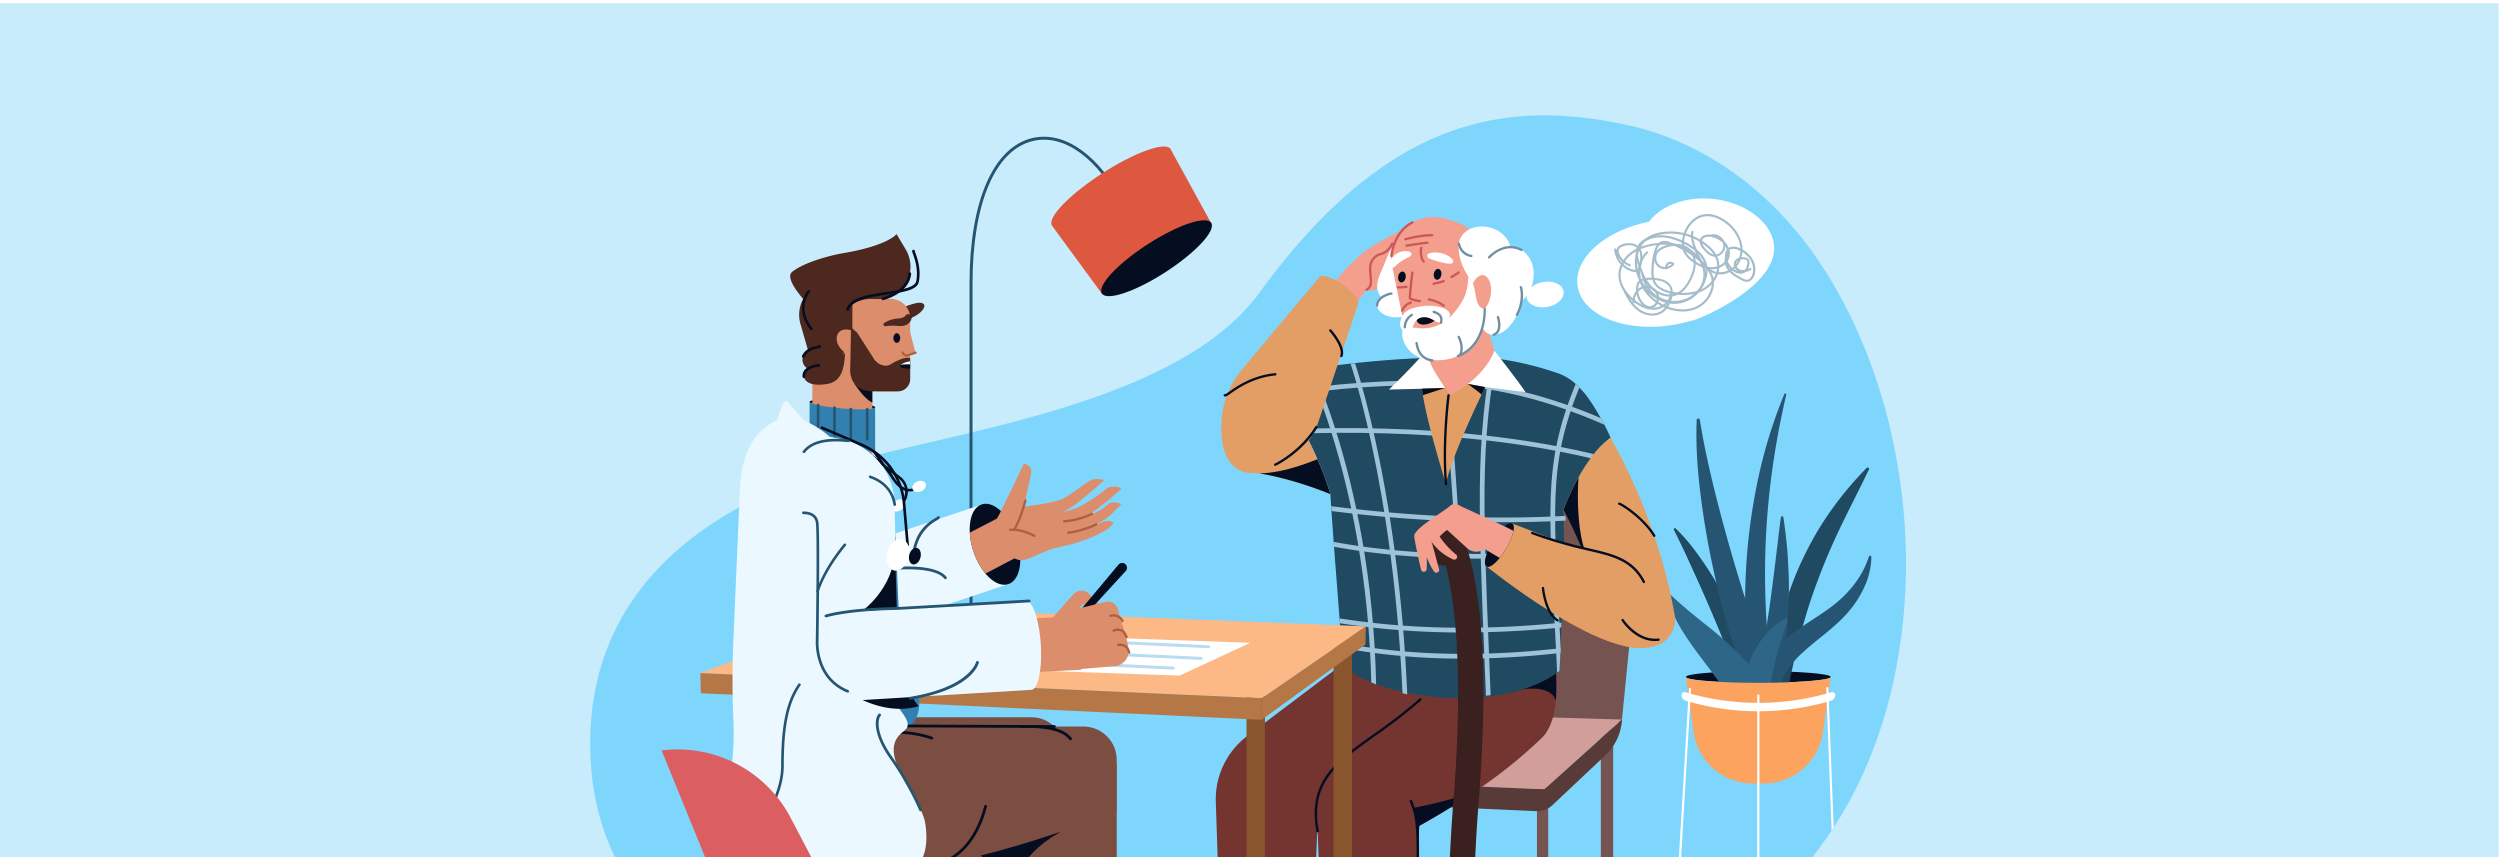 <svg id="f196fe70-0534-47d6-86db-17a5e8cef0c8" data-name="Layer 1" xmlns="http://www.w3.org/2000/svg" xmlns:xlink="http://www.w3.org/1999/xlink" viewBox="0 0 1458.54 500"><defs><style>.b0061393-58b9-4e5a-a70d-f3750f5e549a{fill:none;}.a3d06eb7-f2f8-4dff-9b29-6ea2b3701d4a{clip-path:url(#e5a1c8a9-6b02-470c-bb94-93d1f7019fc9);}.b03b1bb0-bad8-406b-95f4-f5e43367a713{fill:#c8ecfc;}.f159f7bd-191c-4778-b88f-dc04721e3b10,.f3e4a189-a713-4a6f-a4db-d33c8bb9b84c{fill:#fff;}.f159f7bd-191c-4778-b88f-dc04721e3b10{opacity:0;}.ec2338f9-2424-4939-9ccf-7532799c37df{fill:#7fd6fd;}.ad8eeb9b-97d5-4ba7-8421-65f5bcf9a3f0{fill:#050e20;}.ad77f154-d3f3-41d6-b147-66971d344cff{fill:#204962;}.bb65ce14-ede7-4c50-8edd-aa5e6f7d37ba{fill:#255572;}.a4776ea2-89c5-4f87-a592-14cbc425a282{fill:#2d6687;}.a2558b45-910e-40c2-9825-9b15ebd7f1b7{fill:#fca45f;}.acf2e7e0-44fa-478c-bc88-fe4aed9e1c10{fill:#745351;}.abb81021-5bb4-42c3-ac51-72579e50af40{isolation:isolate;}.ba6d27df-449b-42c0-84ce-f49cca24fdb4{fill:#d29e9a;}.b9ea08c3-0e9c-4fc2-9714-f8696e39d8cf{fill:#583a38;}.ea826ce8-d5fd-4138-aa69-f1820401ae96{fill:#743531;}.b158f8be-9be7-47bd-9398-e5a40ca71772{fill:#a5bdca;}.ab538e76-2d15-45bb-9518-1b7dccf50c4c{fill:#f49e8d;}.e2007fdb-7cb8-497e-983e-cb5c68a0c2ff{clip-path:url(#a33058fc-d21c-4557-82d6-fcd0e9f90612);}.fa8e5a7b-1232-4324-9bb6-dbf50e9df075{fill:#9ec2d7;}.befe922d-695e-40d6-817d-6a570d300515{fill:#e39e65;}.bc4f8c05-1c23-4d40-a1de-dee6e137a5c1{fill:#cc585a;}.ab8917d0-9d8e-49ec-899d-ff2dffe73dfc{fill:#718fa1;}.fe467db2-14bf-4f4e-b445-a4adc851a765{fill:#3a201f;}.b8422eb0-156b-4e6a-b889-c031ea58ffa3{fill:#88552d;}.b45e4bfb-ea64-4bbd-88d4-39bdf42b90ee{fill:#b67747;}.b367e967-bfd0-4b55-a5b3-f29a26d66870{fill:#fcb985;}.efa48d73-c206-4c70-8a58-c253d1483743{fill:#dd583f;}.f101f550-2833-42bc-be71-c2efdaf5e13f{fill:#b8dcf0;}.afc58727-492a-4cfc-9fb5-ad0e2f6ece39{fill:#ecf8ff;}.eb9b232c-199d-4d3d-af0d-c76596bc96d7{fill:#db8d6c;}.f82686fc-ba4a-4565-ba19-d3a9059cd7e5{fill:#ab6140;}.be7d16ba-9172-4825-9899-489e678fe64e{fill:#7c4e42;}.b1a692fe-0879-4012-8a61-4ba6c5b912a1{fill:#933831;}.e8bad687-0136-4470-97a1-7e2b53e14651{fill:#4c281f;}.f27cc944-d568-46ed-8c0b-c350aa8384c4{fill:#3280b0;}.a4e6cf22-0c5a-4e0f-a88f-878207bf6855{fill:#db5e60;}</style><clipPath id="e5a1c8a9-6b02-470c-bb94-93d1f7019fc9"><rect class="b0061393-58b9-4e5a-a70d-f3750f5e549a" x="-0.93" y="1.87" width="1458.67" height="499.71"/></clipPath><clipPath id="a33058fc-d21c-4557-82d6-fcd0e9f90612"><path class="b0061393-58b9-4e5a-a70d-f3750f5e549a" d="M939.64,255.35a56.72,56.72,0,0,0-12.11,12.77c-9.57,13.31-15.44,29.3-15.44,29.3,4.15,7.72-2.89,15.83.6,24.58-1.54,20.54-1.69,53.3-2.87,69.55-33.21,19.34-93,24.77-126.44-4.27-1.81-28.74-5-63.73-7.23-99-.23-.87-10.77-37.53-36.76-68.88l-.22-.28c41.6-7,76.06-10.85,119.27-10.85,17.08,0,35.64,4.43,50.12,9.36a30.24,30.24,0,0,1,13.05,8.75C926.89,231,935.65,246.12,939.64,255.35Z"/></clipPath></defs><title>Artboard 4 copy 2</title><g class="a3d06eb7-f2f8-4dff-9b29-6ea2b3701d4a"><rect class="b03b1bb0-bad8-406b-95f4-f5e43367a713" x="-8.98" y="-7.77" width="1476.32" height="518.77"/><rect class="f159f7bd-191c-4778-b88f-dc04721e3b10" x="235.41" y="11.72" width="983.84" height="655.89"/><path class="ec2338f9-2424-4939-9ccf-7532799c37df" d="M1069.76,482.8v0c-.37.58-.75,1.12-1.14,1.69s-.84,1.27-1.27,1.89q-5.65,8.31-11.93,16.2c-.48.61-1,1.21-1.45,1.8a263.93,263.93,0,0,1-27.5,28.7c-.42.39-.85.77-1.27,1.13a281.18,281.18,0,0,1-48.46,34.47l-1.34.75A328.35,328.35,0,0,1,941.16,586c-2.38,1-4.79,2-7.2,2.9-10,3.95-20.3,7.46-30.71,10.59-2.18.66-4.36,1.3-6.56,1.91-3.2.91-6.43,1.8-9.66,2.64q-12.15,3.17-24.53,5.72c-4.88,1-9.79,2-14.71,2.85q-12.7,2.29-25.56,4.05c-4.25.59-8.49,1.13-12.76,1.64-12.06,1.44-24.18,2.59-36.27,3.49q-5.31.42-10.61.76c-16.13,1-32.22,1.69-48.11,2.08-3.55.1-7.11.16-10.65.23-40.52.75-77.1-.79-110-4.35q-11.7-1.24-22.81-2.85a519.36,519.36,0,0,1-57.73-11.41q-5.49-1.42-10.79-2.95c-2.85-.82-5.66-1.67-8.41-2.53q-4.62-1.44-9.1-3a300.13,300.13,0,0,1-54.79-24.57q-5.59-3.28-10.78-6.71C371.57,535,348.64,493.43,345,449.14c-6.1-74.48,29.7-149.74,169.63-184.47,68.57-17,177.53-35.44,220.1-93.86C808.39,69.72,877,57.34,949,72.87c47,10.13,86.76,40.81,113.71,81.86C1123.2,246.86,1130.79,389.34,1069.76,482.8Z"/><path class="ad8eeb9b-97d5-4ba7-8421-65f5bcf9a3f0" d="M1068.05,394.92c0,.2-.21.41-.66.6-3.51,1.57-20.78,2.77-41.56,2.77s-38.06-1.2-41.57-2.77c-.43-.19-.66-.4-.66-.6,0-1.87,18.91-3.37,42.23-3.37S1068.05,393.05,1068.05,394.92Z"/><path class="ad77f154-d3f3-41d6-b147-66971d344cff" d="M977.58,308.29a104.47,104.47,0,0,1,11.72,13.5q5.34,7.13,10,14.73a233,233,0,0,1,16.23,31.68,227.81,227.81,0,0,1,11.35,33.7,170.7,170.7,0,0,1,5.29,35.17.65.65,0,0,1-.63.68.64.64,0,0,1-.62-.39c-4.85-10.87-9-21.74-13.23-32.54s-8.39-21.55-12.71-32.25-8.86-21.29-13.6-31.85l-7.22-15.87c-2.42-5.3-5-10.51-7.61-15.79a.66.66,0,0,1,.29-.88A.65.65,0,0,1,977.58,308.29Z"/><path class="ad77f154-d3f3-41d6-b147-66971d344cff" d="M1090.36,273.91c-6.4,13.38-13.21,26.16-19.23,39.23A373.54,373.54,0,0,0,1055.45,353a414.8,414.8,0,0,0-10.74,41.6c-3.09,14.16-6,28.69-10.82,42.78a2.59,2.59,0,0,1-5-1.06h0c1.28-14.56,2.34-29.05,4.22-43.73a231,231,0,0,1,9.59-43.74A194.55,194.55,0,0,1,1061.5,308a198.69,198.69,0,0,1,27.55-35,.82.82,0,0,1,1.16,0,.81.81,0,0,1,.16.93Z"/><path class="bb65ce14-ede7-4c50-8edd-aa5e6f7d37ba" d="M1033.89,437.74a46.66,46.66,0,0,1-6.3-17.06,92.28,92.28,0,0,1-1.28-17.68c0-2.92.17-5.71.34-8.67s.51-5.81.9-8.67c.72-5.73,1.66-11.34,2.54-16.9s1.78-11,2.54-16.54,1.49-11.11,2.2-16.69,1.37-11.18,2.06-16.79,1.26-11.24,2.11-16.91v0a.75.75,0,0,1,.84-.63.73.73,0,0,1,.62.63c.84,5.64,1.55,11.33,2.09,17s.76,11.41,1,17.13.11,11.45-.07,17.18-.6,11.54-1.13,17.19l-1.69,16.78c-.52,5.53-.91,10.92-1.38,16.5-.92,11-1.78,21.47-.54,32.31V436a2.63,2.63,0,0,1-4.83,1.73Z"/><path class="bb65ce14-ede7-4c50-8edd-aa5e6f7d37ba" d="M1023.24,438.24a62.6,62.6,0,0,1-2.52-17.85,66.77,66.77,0,0,1,2.46-18.22,64.32,64.32,0,0,1,3.18-8.84A61.1,61.1,0,0,1,1031,385a60.18,60.18,0,0,1,12.92-13.91c9.57-7.63,19.62-12.8,27.84-19.73s15.13-15.78,18.57-26.62a.75.75,0,0,1,.93-.49.74.74,0,0,1,.52.71,43.54,43.54,0,0,1-4,17.36,61.89,61.89,0,0,1-9.88,15.23c-8.13,9.19-18.1,15.64-25.91,22.9a52.59,52.59,0,0,0-9.85,11.61,76.42,76.42,0,0,0-6.53,14,117.44,117.44,0,0,0-4.25,15.38c-1.14,5.31-2,10.78-2.9,16.44v.06a2.64,2.64,0,0,1-5.13.31Z"/><path class="bb65ce14-ede7-4c50-8edd-aa5e6f7d37ba" d="M991.7,244.93c2.65,16.47,6.37,32.62,10.49,48.68s8.67,32,13.51,47.79,10.86,30.88,17,46.07c3,7.61,6,15.24,8.91,23s5.7,15.56,8,23.73h0a3.29,3.29,0,0,1-5.68,3,147.68,147.68,0,0,1-14.61-20.91,203.76,203.76,0,0,1-11.43-22.73A293.4,293.4,0,0,1,1002.51,345c-3.92-16.39-7.16-32.9-9.48-49.59s-3.85-33.54-3.15-50.38a.92.92,0,0,1,1-.88A.94.94,0,0,1,991.7,244.93Z"/><path class="bb65ce14-ede7-4c50-8edd-aa5e6f7d37ba" d="M1042.12,230.3a485.22,485.22,0,0,0-9.14,51.31,446.53,446.53,0,0,0-3.23,51.62,491.79,491.79,0,0,0,2.68,51.5c1.58,17.13,3.65,34.17,5,51.67a2.61,2.61,0,0,1-5,1.19c-6.72-16.48-10.51-33.95-12.53-51.56a344.86,344.86,0,0,1,5.59-105.68A288.12,288.12,0,0,1,1041,229.93a.59.59,0,0,1,.78-.32A.6.6,0,0,1,1042.12,230.3Z"/><path class="a4776ea2-89c5-4f87-a592-14cbc425a282" d="M1020.38,411.54a27.4,27.4,0,0,1-2-6.86,32.29,32.29,0,0,1-.32-7.24,34.47,34.47,0,0,1,1.38-7.32c.36-1.2.75-2.4,1.16-3.59s.94-2.35,1.41-3.52a51.69,51.69,0,0,1,8.06-12.71,41.63,41.63,0,0,1,11.53-9.34.9.9,0,0,1,1.3,1l0,0c-1.35,4.78-3,9-4.22,13.22s-2.43,8.26-3.36,12.33c-.48,2-.89,4.06-1.3,6.1a60.8,60.8,0,0,1-1.36,6.19,49,49,0,0,1-2.28,6.4,23.55,23.55,0,0,1-4.28,6.72,3.32,3.32,0,0,1-4.71.13,3.08,3.08,0,0,1-.76-1.08Z"/><path class="a4776ea2-89c5-4f87-a592-14cbc425a282" d="M1026.23,435.76a49.6,49.6,0,0,1-3.57-5.66c-.48-.94-1.06-1.83-1.62-2.72s-1.07-1.77-1.53-2.66c-.89-1.79-2.08-3.44-3-5.16l-.72-1.27a11.46,11.46,0,0,0-.72-1.27c-.54-.82-1.06-1.65-1.54-2.49s-.94-1.68-1.45-2.51-1.05-1.65-1.56-2.48L1009,407c-.55-.82-1.07-1.66-1.6-2.51s-1-1.69-1.59-2.53-1.19-1.64-1.75-2.49-1.13-1.69-1.73-2.52l-1.87-2.5c-4.9-6.74-10.42-13.57-15.52-21.11s-9.89-15.8-12-24.94a1.18,1.18,0,0,1,2-1.13l0,0c6.58,6.21,13.14,11.5,20,17a211.59,211.59,0,0,1,20.14,17.84l2.4,2.55c.79.86,1.55,1.78,2.33,2.68s1.52,1.82,2.28,2.73,1.44,1.94,2.16,2.9,1.44,2,2.13,2.94,1.27,2.09,1.9,3.14,1.21,2.14,1.78,3.22,1,2.26,1.5,3.39a41.3,41.3,0,0,1,2.36,7c.31,1.2.6,2.4.84,3.62a22.47,22.47,0,0,1,.5,3.68,42.56,42.56,0,0,1,.16,7.4,45.48,45.48,0,0,1-1.26,7.33,4.31,4.31,0,0,1-5.26,3.06,4.36,4.36,0,0,1-2.36-1.61Z"/><path class="a2558b45-910e-40c2-9825-9b15ebd7f1b7" d="M1068.05,394.92l-4.45,32a35,35,0,0,1-34.68,30.21h-6.17A35,35,0,0,1,988.05,427l-4.45-32c0,.2.23.41.66.6,3.51,1.57,20.78,2.77,41.57,2.77s38.05-1.2,41.56-2.77C1067.84,395.33,1068.05,395.12,1068.05,394.92Z"/><path class="f3e4a189-a713-4a6f-a4db-d33c8bb9b84c" d="M1068.24,408.82a149.45,149.45,0,0,1-84.76,0,3.6,3.6,0,0,1-2.47-3.21h0a1.76,1.76,0,0,1,2.47-1.69,149.27,149.27,0,0,0,84.76,0,1.76,1.76,0,0,1,2.47,1.69h0A3.6,3.6,0,0,1,1068.24,408.82Z"/><path class="f3e4a189-a713-4a6f-a4db-d33c8bb9b84c" d="M986.57,402l-.16,2.74-.28,4.82-.15,2.48-9.24,156.66-1.35.75,9.49-160.25.22-3.59.06-1.23.15-2.49a.65.65,0,0,1,.69-.59A.63.63,0,0,1,986.57,402Z"/><path class="f3e4a189-a713-4a6f-a4db-d33c8bb9b84c" d="M1069.76,482.8v0c-.38.58-.76,1.12-1.15,1.69L1065.82,411l-.06-1.49-.18-4.85-.12-3.12a.63.63,0,0,1,.57-.67.65.65,0,0,1,.71.56l.08,2.31,0,.56.18,4.85Z"/><path class="f3e4a189-a713-4a6f-a4db-d33c8bb9b84c" d="M1026.47,405.78V533.11c-.43.39-.85.77-1.28,1.13V405.78a.65.65,0,0,1,.64-.62A.65.65,0,0,1,1026.47,405.78Z"/><path class="acf2e7e0-44fa-478c-bc88-fe4aed9e1c10" d="M903.24,459.45V599.53c-2.18.66-4.36,1.3-6.56,1.91v-142Z"/><rect class="acf2e7e0-44fa-478c-bc88-fe4aed9e1c10" x="753.04" y="463.55" width="6.56" height="151.36"/><path class="acf2e7e0-44fa-478c-bc88-fe4aed9e1c10" d="M941.15,425.49V586c-2.37,1-4.79,2-7.2,2.9V425.49Z"/><rect class="acf2e7e0-44fa-478c-bc88-fe4aed9e1c10" x="796.29" y="434.86" width="7.2" height="182.37"/><path class="acf2e7e0-44fa-478c-bc88-fe4aed9e1c10" d="M920.29,297.46l-82.71-.61c-19.65-.15-35.22,13.95-37.18,33.65l-8.7,87.15,154.37,4.26,8.53-86C956.56,316.17,940,297.61,920.29,297.46Z"/><g class="abb81021-5bb4-42c3-ac51-72579e50af40"><polygon class="ba6d27df-449b-42c0-84ce-f49cca24fdb4" points="743.46 453.71 791.93 415.29 946.28 419.8 901.04 460.52 743.46 453.71"/><path class="b9ea08c3-0e9c-4fc2-9714-f8696e39d8cf" d="M946.28,419.81h0a30.89,30.89,0,0,1-9.67,20.82l-30.87,29.08a12.94,12.94,0,0,1-9.48,3.52L757.09,467a14.31,14.31,0,0,1-13.63-13.31h0L901,460.52Z"/></g><path class="ea826ce8-d5fd-4138-aa69-f1820401ae96" d="M863,405.6,769,474l-.33,7.54-6,141.1c-16.13,1-32.22,1.69-48.11,2.08l-5.24-156.9a46.21,46.21,0,0,1,18.36-38.44L801,374l47.43,24.14L861.86,405Z"/><path class="ea826ce8-d5fd-4138-aa69-f1820401ae96" d="M907.66,408.92h0c-.57,6.68-2.28,14.55-6.9,20.37a277.44,277.44,0,0,1-36.83,30.15A411,411,0,0,1,828,481.8l-.49,11.46L822.23,616.7c-4.25.59-8.49,1.13-12.76,1.64-12.06,1.44-24.18,2.59-36.27,3.49C772,584.4,770,519.27,768.64,481.49c-.09-3-.19-5.76-.29-8.35a39.57,39.57,0,0,1,16.46-33.55l52.37-37.54,11.2-3.87,59.08-20.48.12,5,.36,17A82.15,82.15,0,0,1,907.66,408.92Z"/><path class="ad8eeb9b-97d5-4ba7-8421-65f5bcf9a3f0" d="M768.75,485.62A.73.73,0,0,1,768,485c-5.27-29.2,11-40.75,33.43-56.74a302.28,302.28,0,0,0,26.78-20.73.73.73,0,0,1,1,.06.72.72,0,0,1-.06,1,301.73,301.73,0,0,1-26.9,20.82c-22,15.69-38,27-32.84,55.31a.72.72,0,0,1-.59.84Z"/><path class="f3e4a189-a713-4a6f-a4db-d33c8bb9b84c" d="M998.79,116c-15.65-1.45-29.75,4.13-36.74,13.38-25.73,5.13-44.15,21.46-41.66,37.55,2.59,16.84,27.08,27,54.69,22.78a82,82,0,0,0,11.73-2.7h0c.38,1.11,44.24-16.51,48-39.08C1037.37,132.39,1020.13,118,998.79,116Z"/><path class="f3e4a189-a713-4a6f-a4db-d33c8bb9b84c" d="M912.17,169.9c.71,4-3.53,8.13-9.46,9.18s-11.32-1.35-12-5.37,3.52-8.14,9.45-9.19S911.45,165.88,912.17,169.9Z"/><path class="b158f8be-9be7-47bd-9398-e5a40ca71772" d="M981.64,181.74a26.43,26.43,0,0,1-11.17-2.59,11,11,0,0,1-4.19,1.46c-5.42.69-10.34-2.21-13.51-4.75-5.59-4.48-8.71-10.22-8.55-15.73.14-5,3-9.94,7.6-13.27a23.15,23.15,0,0,1,3.67-2.16,15,15,0,0,1,3.81-5,20.18,20.18,0,0,1,10.05-4.24,33.77,33.77,0,0,1,27.62,8,18.15,18.15,0,0,1,5.49,7.62c1.48,4.34.4,9.33-2.52,13.29.3,6.38-4,13.16-10.44,15.88A20.34,20.34,0,0,1,981.64,181.74Zm-9.94-3.43c5.85,2.57,12.21,2.89,17.31.75a16,16,0,0,0,9.65-13.17,17.18,17.18,0,0,1-3.72,3,19.94,19.94,0,0,1-4,1.86l-.24.27a19,19,0,0,1-13.28,6.28,19.6,19.6,0,0,1-4.25-.38A11,11,0,0,1,971.7,178.31Zm-16.93-31.82a22.55,22.55,0,0,0-2.22,1.4c-4.29,3.1-6.93,7.69-7.07,12.27-.14,5.12,2.8,10.48,8.08,14.71,3,2.39,7.57,5.11,12.57,4.49a9.47,9.47,0,0,0,3-.91c-.58-.31-1.15-.65-1.71-1-5.49-3.46-9.38-8.3-11-13.64-.25-.5-.49-1-.71-1.52A22.92,22.92,0,0,1,954.77,146.49Zm6.8,24.23a26.71,26.71,0,0,0,6.49,5.66c.76.48,1.53.91,2.31,1.31a10,10,0,0,0,1.33-1.08A24.06,24.06,0,0,1,961.57,170.72Zm12.45,5.1a17.07,17.07,0,0,0,3.35.24,17.49,17.49,0,0,0,11.1-4.59,31.79,31.79,0,0,1-13-.07A8.17,8.17,0,0,1,974,175.82Zm-16.4-12.48a23.65,23.65,0,0,0,15,12.2,7.11,7.11,0,0,0,1.54-4.41c-4.84-1.17-8-3.27-9.55-6.27a14,14,0,0,1-1.17-6.18,43.19,43.19,0,0,1,1.69-12.37,13.09,13.09,0,0,1,1.38-3.26h0a33.65,33.65,0,0,0-10,2.58,20.42,20.42,0,0,0-.79,12.61,16.34,16.34,0,0,1,4.71-11.37.64.64,0,1,1,.88.92C957.47,151.44,956,157.69,957.62,163.34Zm17.65,6.74a29.3,29.3,0,0,0,14.92-.39,14.44,14.44,0,0,0,3.59-10.35,15.12,15.12,0,0,0-2.31-6.82h0a54.27,54.27,0,0,0-15.66-9.41,36.23,36.23,0,0,0-7.57-.21,9.32,9.32,0,0,0-1.86,3.77,41.74,41.74,0,0,0-1.64,12,13,13,0,0,0,1,5.63c1.33,2.64,4.25,4.52,8.71,5.59a.71.71,0,0,1,.22-.07.64.64,0,0,1,.58.26Zm18.87-15a16,16,0,0,1,.91,4.19,15.29,15.29,0,0,1-2.64,9.59,19.71,19.71,0,0,0,1.88-1,16.24,16.24,0,0,0,4.35-4,11.18,11.18,0,0,0-.45-2.29A17.44,17.44,0,0,0,994.14,155.05Zm-1.61-3.29c2.4,2.09,5.59,5.3,6.87,9.47a10.83,10.83,0,0,1,.29,1.12,13,13,0,0,0,1.58-10.88,17,17,0,0,0-5.14-7.08,32.48,32.48,0,0,0-26.58-7.69,18.89,18.89,0,0,0-9.42,4,12.93,12.93,0,0,0-2.73,3.24,36.55,36.55,0,0,1,9-2.1l1.3-.12a4.47,4.47,0,0,1,1.72-1,7.55,7.55,0,0,1,4.71.45c.68.23,1.35.48,2,.74a26.26,26.26,0,0,1,8.42,2.63A20.47,20.47,0,0,1,992.53,151.76Zm-8.65-6.17c.89.51,1.77,1,2.62,1.61a20.42,20.42,0,0,0-2.54-1.58Z"/><path class="b158f8be-9be7-47bd-9398-e5a40ca71772" d="M1003.58,160.13a11.11,11.11,0,0,1-1.73-.14,13.45,13.45,0,0,1-6.55-3.26,23.16,23.16,0,0,1-7.95-4,15.6,15.6,0,0,1-5.06-5.48c-1.63-3.33-1.15-7.11-.46-9.69,1.75-6.5,6.4-11.39,11.86-12.46,5.77-1.13,11,2,13.65,4a23.21,23.21,0,0,1,8.38,11.17,16.39,16.39,0,0,1-1.45,13.83A13.06,13.06,0,0,1,1003.58,160.13Zm-5.62-3a11.3,11.3,0,0,0,4.1,1.6,11.54,11.54,0,0,0,11.15-5.3,15.12,15.12,0,0,0,1.31-12.74,22.22,22.22,0,0,0-7.94-10.56c-2.45-1.85-7.35-4.79-12.65-3.75-5,1-9.25,5.51-10.87,11.54-.64,2.37-1.09,5.82.37,8.81a14.51,14.51,0,0,0,4.66,5,24.82,24.82,0,0,0,5.33,3l-.27-.33a33.65,33.65,0,0,1-4.74-9.07c-1.15-3-2.33-6.6-1.66-10.16a.62.62,0,0,1,.74-.5.64.64,0,0,1,.51.74c-.61,3.24.51,6.58,1.6,9.47a32.21,32.21,0,0,0,4.55,8.73,16.85,16.85,0,0,0,1.76,1.9,14.84,14.84,0,0,0,3,.33c3.54,0,7.69-2.08,8.76-5.92a8.17,8.17,0,0,0-1-6.24,6.62,6.62,0,0,1-1.91,4.21,5.83,5.83,0,0,1-4.72,1.83c-2.61-.28-4.61-2.25-6.22-4.15-1.28-1.51-2.67-3.52-2.06-5.66a3.79,3.79,0,0,1,1.89-2.33,7.75,7.75,0,0,1,4.69-.65.64.64,0,0,1,.49-.31,7.63,7.63,0,0,1,7.29,4.3,11.92,11.92,0,0,1,.81.91,9.7,9.7,0,0,1,2,8.43c-1.24,4.44-6,6.81-10,6.84C998.59,157.17,998.27,157.16,998,157.14Zm-1-19a5.67,5.67,0,0,0-2.68.59,2.54,2.54,0,0,0-1.28,1.57c-.44,1.57.73,3.23,1.81,4.5,1.45,1.71,3.22,3.48,5.39,3.71a4.54,4.54,0,0,0,3.68-1.46,5.15,5.15,0,0,0,1.52-4.15,5.34,5.34,0,0,0-.31-1.19,13.83,13.83,0,0,0-5.79-3.23A8.23,8.23,0,0,0,996.92,138.15Z"/><path class="b158f8be-9be7-47bd-9398-e5a40ca71772" d="M964,184.12a14.13,14.13,0,0,1-7.71-2.36c-4.41-2.91-7.09-7.74-8.73-11.13a.63.63,0,0,1,1.14-.55c1.57,3.25,4.14,7.89,8.29,10.63s9.13,2.87,12.44.56a12.83,12.83,0,0,0,4.23-5.86c.66-1.66,2-5.8-.14-8.63a8.6,8.6,0,0,0-4.85-2.84,20.93,20.93,0,0,0-8.52-.5,5.32,5.32,0,0,0-3.35,1.45,4.52,4.52,0,0,0-.92,2.38c-.06.4-.09.81-.11,1.21a8.64,8.64,0,0,1,.88-.61,7.83,7.83,0,0,1,9.28,1,7,7,0,0,1,.51,9.21,5.37,5.37,0,0,1-3.81,1.93c-2.43.06-4.23-1.67-5.12-2.72a13.14,13.14,0,0,1-2.73-5.64,8,8,0,0,0-1,4.57.63.63,0,0,1-1.26.13,9.17,9.17,0,0,1,2-6.59,12.94,12.94,0,0,1,.11-2.64,5.82,5.82,0,0,1,1.2-3,6.55,6.55,0,0,1,4.13-1.88,22.29,22.29,0,0,1,9,.53,9.71,9.71,0,0,1,5.52,3.3c2.41,3.23,1.22,7.56.3,9.86a13.88,13.88,0,0,1-4.68,6.43A10.7,10.7,0,0,1,964,184.12Zm-8.17-14a11.81,11.81,0,0,0,2.65,6.28c.74.88,2.28,2.32,4.1,2.28a4.18,4.18,0,0,0,2.9-1.5,5.73,5.73,0,0,0-.44-7.48,6.53,6.53,0,0,0-7.74-.79A7.07,7.07,0,0,0,955.82,170.16Z"/><path class="b158f8be-9be7-47bd-9398-e5a40ca71772" d="M953.83,158.7a6.74,6.74,0,0,1-2.09-.37,14.72,14.72,0,0,1-10-12.68.63.63,0,1,1,1.26-.09c0,.18,0,.36.05.54a4.21,4.21,0,0,1,.15-.74c.43-1.35,1.72-2.39,3.72-3,2.85-.87,7-.89,9.44,1.87s2,6.67,1.19,10.55a5.28,5.28,0,0,1-1.51,3.19A3.47,3.47,0,0,1,953.83,158.7Zm-9.93-9.42a13.46,13.46,0,0,0,8.23,7.85c1,.31,2.31.54,3.15-.14a4.13,4.13,0,0,0,1.07-2.46c.68-3.31,1.22-7.05-.9-9.46s-5.64-2.24-8.12-1.49c-1.1.33-2.5,1-2.88,2.16a3.74,3.74,0,0,0,.44,2.7,11.6,11.6,0,0,0,6.15,5.73.63.63,0,0,1-.46,1.18A12.83,12.83,0,0,1,943.9,149.28Z"/><path class="b158f8be-9be7-47bd-9398-e5a40ca71772" d="M1019,164.42a7,7,0,0,1-3.29-1.11c-2.85-1.55-6.07-3.31-8-6.27a8.89,8.89,0,0,1-1.32-6.76,9.33,9.33,0,0,1,0-1.4,5.65,5.65,0,0,1,1.5-3.74c1.56-1.54,4.25-1.67,7.18-.36a16,16,0,0,1,7.14,6,11.79,11.79,0,0,1,1.59,9.18c-.58,2.2-2.24,4.45-4.65,4.5Zm-10.89-9.2a7,7,0,0,0,.61,1.11c1.81,2.71,4.88,4.39,7.59,5.87a5.87,5.87,0,0,0,2.75,1c1.74,0,3-1.87,3.45-3.56a10.66,10.66,0,0,0-1.43-8.18,14.73,14.73,0,0,0-6.58-5.49c-.92-.4-4-1.6-5.79.11a3.51,3.51,0,0,0-.82,1.39c.11-.12.24-.24.37-.36a.65.65,0,0,1,.9.07.64.64,0,0,1-.07.89,4.67,4.67,0,0,0-1.46,2.39,9.19,9.19,0,0,0,6,7.59l.33.1a4.48,4.48,0,0,1-2.4-4.7,3.92,3.92,0,0,1,1.84-2.5,6.53,6.53,0,0,1,4.83-.71,3.14,3.14,0,0,1,2.15,1.36,3.56,3.56,0,0,1,.22,2.48,11.82,11.82,0,0,1-.79,2.87c.36-.15.73-.32,1.1-.51a.61.61,0,0,1,.85.27.62.62,0,0,1-.27.85,12.15,12.15,0,0,1-3,1.12l-.2.15a5.61,5.61,0,0,1-5.09.42A10.22,10.22,0,0,1,1008.11,155.22Zm8.61-3.93a5.08,5.08,0,0,0-2.63.69,2.73,2.73,0,0,0-1.27,1.7c-.37,1.68,1.14,3.31,2.73,3.72a5.65,5.65,0,0,0,2.4.06,6.7,6.7,0,0,0,1.42-3.63,2.54,2.54,0,0,0-.06-1.63,2,2,0,0,0-1.35-.77A5.68,5.68,0,0,0,1016.72,151.29Z"/><path class="b158f8be-9be7-47bd-9398-e5a40ca71772" d="M976.8,176.79h-.5a20,20,0,0,1-18.68-16.92,57,57,0,0,1-2-5.35c-1.16-3.61-2.09-7.77-.16-11.21a10.73,10.73,0,0,1,4.79-4.18c10.21-5,21.63,1,26.07,3.84,4.95,3.16,7.86,6.34,9.14,10a15.48,15.48,0,0,1,.52,7.54A20,20,0,0,1,976.8,176.79Zm-16.15-11.45a18.06,18.06,0,0,0,34.09-5,14.15,14.15,0,0,0-.47-6.91c-1.18-3.39-3.92-6.37-8.62-9.36-4.26-2.71-15.21-8.51-24.83-3.77a9.44,9.44,0,0,0-4.24,3.66c-1.7,3-.83,6.85.25,10.2.48,1.47,1,3.07,1.72,4.69a.64.64,0,0,1,.28.46,1.9,1.9,0,0,0,0,.25,25.24,25.24,0,0,0,5.37,8.05c3.35,3.19,8.93,5.47,13.84,3.36,2.86-1.22,5.3-3.84,7.46-8,1.21-2.32,4.83-10.31.66-15.73-3.42-4.45-10.32-4.53-15.36-2.31a9,9,0,0,0-3.51,2.47,5.47,5.47,0,0,0,1,7.4,5.06,5.06,0,0,0,3.22.93,3.11,3.11,0,0,1,1.36-2.56,3.07,3.07,0,0,1,3.74.35.63.63,0,0,1,.08.82,6.43,6.43,0,0,1-3.86,2.49.61.61,0,0,1-.33.28.64.64,0,0,1-.65-.13,6.37,6.37,0,0,1-4.32-1.16,6.74,6.74,0,0,1-1.29-9.19,10.2,10.2,0,0,1,4-2.85c5.5-2.43,13.06-2.28,16.88,2.69,3.11,4.05,2.91,10.44-.55,17.08-2.3,4.43-4.95,7.23-8.08,8.57-5.45,2.34-11.57-.13-15.21-3.61A21.89,21.89,0,0,1,960.65,165.34Zm13.92-11.4a1.68,1.68,0,0,0-.93.27,1.82,1.82,0,0,0-.78,1.31,5.28,5.28,0,0,0,2.46-1.43A1.93,1.93,0,0,0,974.57,153.94Z"/><path class="ad8eeb9b-97d5-4ba7-8421-65f5bcf9a3f0" d="M907.66,408.92c-2.89-11-24.56-6.35-24.74-5.19l-5-12.92,8.13-4.92,18.35-3.8,3.23.62.36,17A82.15,82.15,0,0,1,907.66,408.92Z"/><path class="ab538e76-2d15-45bb-9518-1b7dccf50c4c" d="M801.66,143.46c1.31-1,2.45-1.67,3.69-2.44s2.44-1.49,3.68-2.18a84.3,84.3,0,0,1,7.64-3.74,53.07,53.07,0,0,1,8-2.95,34.73,34.73,0,0,1,8.48-1.16,1.67,1.67,0,0,1,.47,3.28h0a63,63,0,0,0-7.32,2.62,51.45,51.45,0,0,0-13.43,7.76c-1,.79-2,1.61-3,2.45s-1.95,1.77-2.71,2.58a4.15,4.15,0,0,1-6-5.71,5,5,0,0,1,.54-.49Z"/><path class="ab538e76-2d15-45bb-9518-1b7dccf50c4c" d="M782.55,160l13,8.42c.24.15.49.29.74.42,4.62,2.33,10.11-1.06,10.62-6.21.39-3.89,1.52-10.85,4.79-16.48,1.43-2.47-3-6.28-6-5.12C794.9,145.14,782.55,160,782.55,160Z"/><polygon class="ab538e76-2d15-45bb-9518-1b7dccf50c4c" points="773.59 170.13 788.13 181.14 798.78 167.08 785.35 156.92 773.59 170.13"/><path class="ad77f154-d3f3-41d6-b147-66971d344cff" d="M939.64,255.35a56.72,56.72,0,0,0-12.11,12.77c-9.57,13.31-15.44,29.3-15.44,29.3.3,19.06,1.08,27,.3,39.68-1.54,20.54-1.39,38.2-2.57,54.45-38.17,28.17-113,13.61-126.44-4.27-1.81-28.74-5-63.73-7.23-99-.23-.87-10.77-37.53-36.76-68.88l-.22-.28c41.6-7,76.06-10.85,119.27-10.85,17.08,0,35.64,4.43,50.12,9.36a30.24,30.24,0,0,1,13.05,8.75C926.89,231,935.65,246.12,939.64,255.35Z"/><g class="e2007fdb-7cb8-497e-983e-cb5c68a0c2ff"><path class="fa8e5a7b-1232-4324-9bb6-dbf50e9df075" d="M818.42,408.78C813.49,285,786.7,203.69,782.79,199.25l1.94-2c3.51,3.42,31.39,84.62,36.45,211.38Z"/><path class="fa8e5a7b-1232-4324-9bb6-dbf50e9df075" d="M853.76,408.78c-3.36-84.3-8.14-145-11-181.23-1.4-17.78-2.32-29.53-2.32-34.72h2.75c0,5.08.92,16.79,2.32,34.51,2.85,36.27,7.63,97,11,181.33Z"/><path class="fa8e5a7b-1232-4324-9bb6-dbf50e9df075" d="M867.1,410.44l-.81-20.07c-4.4-109.17-5.45-135.11,7.88-204.18l2.71.52c-13.27,68.76-12.23,94.63-7.83,203.55l.8,20.07Z"/><path class="fa8e5a7b-1232-4324-9bb6-dbf50e9df075" d="M909.48,415.4c-.89-22.39-1.89-41.14-2.77-57.69-4.09-76.68-5.19-97.29,21.95-155.06l2.49,1.17C904.31,261,905.4,281.43,909.46,357.56c.88,16.56,1.88,35.32,2.78,57.73Z"/><path class="fa8e5a7b-1232-4324-9bb6-dbf50e9df075" d="M803,411.77H800.2c0-126.7-41.52-208.5-45.35-212.37l1.92-2C760.68,201.24,803,283,803,411.77Z"/><path class="fa8e5a7b-1232-4324-9bb6-dbf50e9df075" d="M853.88,369a467.43,467.43,0,0,1-78.47-6.39c-4.33-.7-7.75-1.26-8.62-1.12l-.4-2.73c1.24-.17,3.64.19,9.45,1.13,22,3.53,80.57,12.92,170.19-1.13l.43,2.72A597.1,597.1,0,0,1,853.88,369Z"/><path class="fa8e5a7b-1232-4324-9bb6-dbf50e9df075" d="M854.09,384.25a383.52,383.52,0,0,1-77.68-7.53c-4-.77-7.1-1.37-7.91-1.26l-.39-2.73c1.22-.17,3.45.25,8.82,1.29,21.44,4.15,78.38,15.17,170.79-1.28l.48,2.72C911.17,382,879.8,384.25,854.09,384.25Z"/><path class="fa8e5a7b-1232-4324-9bb6-dbf50e9df075" d="M861.62,325.92c-50.13,0-84.84-6.49-104.25-11.53-.92-.24-1.53-.4-1.82-.46l.51-2.7c.33.06,1,.23,2,.49,28.9,7.51,92,18.24,189.76,5.64l.35,2.73A678.43,678.43,0,0,1,861.62,325.92Z"/><path class="fa8e5a7b-1232-4324-9bb6-dbf50e9df075" d="M877.11,304.68a812.19,812.19,0,0,1-115.51-8.62c-3-.43-5.39-.77-5.9-.78l0-2.75c.66,0,2.3.23,6.26.8,64.84,9.33,126.22,11.08,182.44,5.19l.29,2.74A650.39,650.39,0,0,1,877.11,304.68Z"/><path class="fa8e5a7b-1232-4324-9bb6-dbf50e9df075" d="M944.68,271.64c-93.69-26.47-202.33-17.79-203.42-17.7L741,251.2c1.1-.09,110.24-8.82,204.4,17.79Z"/><path class="fa8e5a7b-1232-4324-9bb6-dbf50e9df075" d="M989,277.06c-.73-.52-73.29-52.46-152-52.46h-.6c-86.85.29-107.23,14-107.38,14.09l-1.85-2c.15-.15,19.9-14.52,109.22-14.82h.6c79.68,0,152.94,52.46,153.67,53Z"/></g><path class="befe922d-695e-40d6-817d-6a570d300515" d="M776.15,288.29a214.48,214.48,0,0,0-26.35-8.83c-6.13-1.61-11.23-3.19-15.23-3.31-7.09-.2-8.72-1.13-8.72-1.13l.06-5.25.55-48.49,12.71-2.15.22.28a193.1,193.1,0,0,1,22.34,34.08L763,256c2.13,4.23,4,8.22,5.55,11.87A178,178,0,0,1,776.15,288.29Z"/><path class="ad77f154-d3f3-41d6-b147-66971d344cff" d="M927.53,268.12c-1.21,16-2.64,35-4,53.88a235.13,235.13,0,0,0-11.39-24.58S918,281.43,927.53,268.12Z"/><path class="befe922d-695e-40d6-817d-6a570d300515" d="M964.28,377.19a3.25,3.25,0,0,0-.43.08c-12.77,2.18-25-6.2-28.36-18.69a342.93,342.93,0,0,0-12-36.57c-.16-.39-.31-.8-.47-1.2h0c-1.08-2.74-2.23-5.41-3.39-8q-3.06-6.88-6.41-13.32c-.36-.68-.74-1.36-1.1-2,0,0,.1-.28.31-.8A147.05,147.05,0,0,1,921,278.38a108.53,108.53,0,0,1,6.49-10.25,56.11,56.11,0,0,1,12.12-12.77C953.87,281,969.41,316,977,358.69A16,16,0,0,1,964.28,377.19Z"/><ellipse class="f3e4a189-a713-4a6f-a4db-d33c8bb9b84c" cx="814.65" cy="178.09" rx="11.17" ry="7.08"/><path class="f3e4a189-a713-4a6f-a4db-d33c8bb9b84c" d="M822.29,165.09c-.88,3.74-2.45,7.74-5.59,10.14-4.38,3.35-9.79,1-12.11-3.5s-.64-9.19,1.24-13.46c3.17-6.72,5.7-16.4,9.78-17C819.72,140.33,825.18,152.69,822.29,165.09Z"/><path class="ab538e76-2d15-45bb-9518-1b7dccf50c4c" d="M864.75,197.47,822,203.3l-9.8-48a24.31,24.31,0,0,1-.47-6c.71-15.3,15.88-25.76,30.7-21.9,10.6,2.76,22.28,7.34,22.28,20.25Z"/><rect class="ab538e76-2d15-45bb-9518-1b7dccf50c4c" x="833.25" y="184.39" width="38.31" height="43.99" transform="translate(-23.37 253.34) rotate(-16.68)"/><path class="f3e4a189-a713-4a6f-a4db-d33c8bb9b84c" d="M843.1,226.31l-13.46.49-19.31.49s14.46-13.88,21.57-22.61l.32,1a52.59,52.59,0,0,0,6.45,13.84Z"/><path class="f3e4a189-a713-4a6f-a4db-d33c8bb9b84c" d="M890,228.79l-23.48-2.94S856.87,224,856.43,224c5.63-4.34,12.11-10.82,15.47-19.35C871.9,204.68,886.1,222.68,890,228.79Z"/><path class="befe922d-695e-40d6-817d-6a570d300515" d="M866.48,225.85l-.23.46c-.06.11-.12.25-.19.4s-.16.33-.25.53c-.19.38-.41.84-.66,1.37-.48,1-.77,1.6-.77,1.6v0c-5.27,11-18.67,39.91-20.75,52.23,0,0-10.62-33.72-13.48-51.89,0,0,0-.27-.11-.69-.12-.92-.35-2.46-.4-3.08l13.46-.49,2.81,4.29a61.43,61.43,0,0,0,10.5-6.57h0C856.87,224,866.48,225.85,866.48,225.85Z"/><path class="f3e4a189-a713-4a6f-a4db-d33c8bb9b84c" d="M881,148.5c-1.73,6.52-9.75,10.06-17.92,7.89s-13.39-9.2-11.67-15.72,9.75-10.06,17.92-7.9S882.71,142,881,148.5Z"/><ellipse class="f3e4a189-a713-4a6f-a4db-d33c8bb9b84c" cx="879.85" cy="161.61" rx="17.76" ry="14.75" transform="translate(498.55 970.85) rotate(-75.18)"/><path class="f3e4a189-a713-4a6f-a4db-d33c8bb9b84c" d="M885.83,181.88c-3.71,9.41-11.33,15.21-17,13s-7.3-11.69-3.59-21.1,11.33-15.22,17-13S889.54,172.46,885.83,181.88Z"/><path class="f3e4a189-a713-4a6f-a4db-d33c8bb9b84c" d="M851.07,143.2c-.94,11.28,8.88,22.93,8.88,22.93,1.85,18.57,2.89,23.93,7.5,28l16.71-23.21-3.79-17-16-12.14S851.35,139.81,851.07,143.2Z"/><path class="ad8eeb9b-97d5-4ba7-8421-65f5bcf9a3f0" d="M837.35,186.32c0,1.19-3.9,3.06-6.92,3.06s-4-1.87-4-3.06,2.45-2.16,5.47-2.16S837.35,185.13,837.35,186.32Z"/><path class="ab538e76-2d15-45bb-9518-1b7dccf50c4c" d="M869.74,172c-.85,5.84-4.19,10.19-7.46,9.71s-5.23-5.6-4.38-11.44,4.2-10.2,7.47-9.72S870.6,166.18,869.74,172Z"/><path class="ad8eeb9b-97d5-4ba7-8421-65f5bcf9a3f0" d="M776.15,288.29a214.48,214.48,0,0,0-26.35-8.83c-6.13-1.61-11.29-2.65-15.23-3.31,6.79,0,17.82-1.66,34-8.24A178,178,0,0,1,776.15,288.29Z"/><path class="f3e4a189-a713-4a6f-a4db-d33c8bb9b84c" d="M826.75,191.32l.17,0a22.15,22.15,0,0,0,18.9-6.17c3.78-3.77,8.14-9.64,9.54-14.72,1.51-5.51.88-7.59,1.38-8.85l2.61,3.76c2,4.92,1.2,14.79,6.84,14.72.65,0,.89,12-7.25,21.44-6,6.91-16.45,10.61-28.55,7.68-10.75-2.6-14.22-14.18-11.37-17.79A38,38,0,0,1,826.75,191.32Z"/><path class="f3e4a189-a713-4a6f-a4db-d33c8bb9b84c" d="M816.86,189c.51-5.8,3.11-8.57,11.12-10.06a27.46,27.46,0,0,1,13.42.56c3.62,1.18,6.54,3.93,2.73,7.95-.71.75-4.37,1.32-6.62,0-2.58-1.53-4.76-2.79-7.92-2.28-2.61.42-4.16,2.5-5,4.84-.72,2.06-1.21,3.49-3.89,3.45A4.07,4.07,0,0,1,816.86,189Z"/><path class="f3e4a189-a713-4a6f-a4db-d33c8bb9b84c" d="M833.64,147.91a10.72,10.72,0,0,1,3.73-.59,14.85,14.85,0,0,1,3.64.43,13.42,13.42,0,0,1,3.44,1.31,9.81,9.81,0,0,1,2.95,2.33,1.48,1.48,0,0,1-1.14,2.45h-.11a18.13,18.13,0,0,1-3.32-.37c-1.05-.19-2.06-.43-3.08-.7s-2-.56-3-.9a21.31,21.31,0,0,1-3.06-1.2l-.18-.1a1.45,1.45,0,0,1-.63-2A1.43,1.43,0,0,1,833.64,147.91Z"/><path class="f3e4a189-a713-4a6f-a4db-d33c8bb9b84c" d="M822.49,149.67c-.84.51-1.79.94-2.59,1.37s-1.57.88-2.26,1.34a18.78,18.78,0,0,0-2,1.47c-.68.52-1.26,1.18-2.12,1.89l-.21.18a1.47,1.47,0,0,1-2.06-.19,1.45,1.45,0,0,1-.34-.89,6.9,6.9,0,0,1,1-3.89,8.39,8.39,0,0,1,2.89-2.94,9.82,9.82,0,0,1,3.73-1.38,8.31,8.31,0,0,1,3.91.28,1.43,1.43,0,0,1,.92,1.8,1.47,1.47,0,0,1-.61.77Z"/><path class="befe922d-695e-40d6-817d-6a570d300515" d="M722.41,273.94c-8.78-5.25-10.16-17-9.87-26.27a51.88,51.88,0,0,1,12.11-32.23l45.16-53.83,22.45,16.08-23.11,68.52a42.83,42.83,0,0,1-17.28,21.93c-7.2,4.62-17.5,9.64-26.32,7.14A13,13,0,0,1,722.41,273.94Z"/><path class="befe922d-695e-40d6-817d-6a570d300515" d="M783.48,166.07c6.26,4.43,10.14,9.7,8.67,11.78s-7.74.17-14-4.26-10.14-9.71-8.67-11.79S777.22,161.63,783.48,166.07Z"/><path class="ad8eeb9b-97d5-4ba7-8421-65f5bcf9a3f0" d="M863.93,459.45A411,411,0,0,1,828,481.8l-.49,11.46-.39-.08c-.13-12.64-1.31-18.15-2.51-21.77C834.48,469.21,853.37,465.54,863.93,459.45Z"/><path class="ad8eeb9b-97d5-4ba7-8421-65f5bcf9a3f0" d="M866.48,225.85l-.23.46-.19.4-.25.53-.66,1.37c-.48,1-.77,1.6-.77,1.6,0-.31-7.55-5.88-8-6.18C856.87,224,866.48,225.85,866.48,225.85Z"/><path class="ad8eeb9b-97d5-4ba7-8421-65f5bcf9a3f0" d="M843.1,226.31l-13,4.26s0-.27-.11-.69c-.12-.92-.35-2.46-.4-3.08Z"/><path class="ad8eeb9b-97d5-4ba7-8421-65f5bcf9a3f0" d="M843.63,283.15a.7.7,0,0,1-.69-.63c-2-23.37,1.24-50.95,1.52-52.1a.69.69,0,0,1,1.34.31c0,.3-3.58,27.62-1.48,51.67a.69.69,0,0,1-.63.74Z"/><path class="ad8eeb9b-97d5-4ba7-8421-65f5bcf9a3f0" d="M925.24,322.47a11.23,11.23,0,0,1-2.23-1.66h0c-1.08-2.74-2.23-5.41-3.39-8q-3.06-6.88-6.41-13.32c-.36-.68-.74-1.36-1.1-2,0,0,.1-.28.31-.8A147.05,147.05,0,0,1,921,278.38C920.27,284.79,919.81,310.11,925.24,322.47Z"/><path class="bc4f8c05-1c23-4d40-a1de-dee6e137a5c1" d="M811.77,150h-.06a.68.68,0,0,1-.62-.75c0-.59,1.38-14.55,12.67-20.1a.69.69,0,1,1,.61,1.24c-10.59,5.2-11.9,18.85-11.91,19A.69.69,0,0,1,811.77,150Z"/><path class="bc4f8c05-1c23-4d40-a1de-dee6e137a5c1" d="M797.27,169.72a.69.69,0,0,1-.34-1.29c2.64-1.5,2.36-4.18,2-7.59a26.17,26.17,0,0,1-.17-5.62,9,9,0,0,1,6.3-7.6c4.63-1.1,6.51-5.67,6.52-5.71a.69.69,0,0,1,1.29.51c-.09.21-2.15,5.28-7.47,6.54a7.5,7.5,0,0,0-5.27,6.4,25,25,0,0,0,.17,5.34c.37,3.6.72,7-2.7,8.93A.69.69,0,0,1,797.27,169.72Z"/><path class="bc4f8c05-1c23-4d40-a1de-dee6e137a5c1" d="M828.36,176.35h-.08a17.78,17.78,0,0,1-6.12-1.71.69.69,0,0,1-.36-.66c.51-6.6,1.22-14.62,1.69-15.34a.69.69,0,0,1,1.18.7c-.28.81-.95,7.85-1.46,14.28a18.52,18.52,0,0,0,5.23,1.37.68.68,0,0,1,.6.76A.69.69,0,0,1,828.36,176.35Z"/><path class="bc4f8c05-1c23-4d40-a1de-dee6e137a5c1" d="M830.59,153.3a.68.68,0,0,1-.48-.19c-1.51-1.49-1.88-4.94-1.86-6.75s.38-2.14.53-2.28a.69.69,0,0,1,1,.95c-.34.76-.17,5.65,1.3,7.09a.7.7,0,0,1,0,1A.74.74,0,0,1,830.59,153.3Z"/><path class="bc4f8c05-1c23-4d40-a1de-dee6e137a5c1" d="M842.27,179a.69.69,0,0,1-.41-.13,18.59,18.59,0,0,0-8.33-3.44.7.7,0,0,1-.58-.78.71.71,0,0,1,.79-.58,19.94,19.94,0,0,1,8.94,3.69.69.69,0,0,1,.14,1A.67.67,0,0,1,842.27,179Z"/><path class="bc4f8c05-1c23-4d40-a1de-dee6e137a5c1" d="M818.06,181.83a.52.52,0,0,1-.24-.05.68.68,0,0,1-.4-.89,9.06,9.06,0,0,1,5.48-5,.69.69,0,1,1,.4,1.32,7.69,7.69,0,0,0-4.59,4.18A.7.7,0,0,1,818.06,181.83Z"/><path class="bc4f8c05-1c23-4d40-a1de-dee6e137a5c1" d="M836.4,166.37a.65.65,0,0,1-.38-.11.69.69,0,0,1-.19-1c.28-.42.86-.55,2.52-.88a15.84,15.84,0,0,0,3.6-1,.69.69,0,0,1,.64,1.22,16.88,16.88,0,0,1-4,1.11,15.66,15.66,0,0,0-1.73.41A.66.66,0,0,1,836.4,166.37Z"/><path class="bc4f8c05-1c23-4d40-a1de-dee6e137a5c1" d="M815.83,168.35h-.29a.68.68,0,0,1-.67-.7.74.74,0,0,1,.7-.68c1.72,0,4.9-.32,4.93-.32a.7.7,0,0,1,.76.61.68.68,0,0,1-.6.76C820.53,168,817.67,168.35,815.83,168.35Z"/><path class="bc4f8c05-1c23-4d40-a1de-dee6e137a5c1" d="M846.78,162.3a.69.69,0,0,1-.62-.38.7.7,0,0,1,.31-.93c.34-.16,2.73-1.66,4.16-2.57a.69.69,0,0,1,.74,1.17c-.38.24-3.78,2.39-4.29,2.64A.66.66,0,0,1,846.78,162.3Z"/><path class="bc4f8c05-1c23-4d40-a1de-dee6e137a5c1" d="M819.87,140.29a.68.68,0,0,1-.66-.5.7.7,0,0,1,.47-.85c.37-.1,9-2.55,15.84-2.38a.7.7,0,0,1,.68.7.69.69,0,0,1-.71.68c-6.7-.12-15.34,2.3-15.43,2.33Z"/><path class="bc4f8c05-1c23-4d40-a1de-dee6e137a5c1" d="M820.58,144a.69.69,0,0,1-.11-1.37c.07,0,7.26-1.2,12.29-1.71a.68.68,0,0,1,.75.61.69.69,0,0,1-.61.76c-5,.51-12.13,1.69-12.21,1.7Z"/><path class="ad8eeb9b-97d5-4ba7-8421-65f5bcf9a3f0" d="M840.88,160.46c-.32,1.73-1.56,3-2.76,2.73s-1.91-1.81-1.59-3.54,1.55-3,2.75-2.73S841.2,158.72,840.88,160.46Z"/><path class="ad8eeb9b-97d5-4ba7-8421-65f5bcf9a3f0" d="M820.09,162c-.32,1.73-1.55,2.95-2.75,2.73s-1.92-1.81-1.59-3.54,1.55-3,2.75-2.74S820.42,160.28,820.09,162Z"/><path class="ab8917d0-9d8e-49ec-899d-ff2dffe73dfc" d="M803.43,178.9h-.06a.7.7,0,0,1-.63-.75c.51-6.19,8.56-7.52,8.9-7.57a.69.69,0,1,1,.21,1.36c-.07,0-7.32,1.21-7.73,6.32A.69.69,0,0,1,803.43,178.9Z"/><path class="ab8917d0-9d8e-49ec-899d-ff2dffe73dfc" d="M850.59,208.41a.69.69,0,0,1-.25-1.34c16.32-6.22,15.17-26.72,15.16-26.93a.68.68,0,0,1,.64-.73.66.66,0,0,1,.73.64c0,.21,1.24,21.73-16,28.31A.69.69,0,0,1,850.59,208.41Z"/><path class="ab8917d0-9d8e-49ec-899d-ff2dffe73dfc" d="M835.63,210.91h-.08c-5.32-.58-8.58-3.94-9.67-10,0-.19,0-.33-.07-.42a.68.68,0,0,1,.18-.83.69.69,0,0,1,1,.1,1.79,1.79,0,0,1,.28.9c.36,2,1.46,8.11,8.46,8.87a.69.69,0,0,1,.61.76A.68.68,0,0,1,835.63,210.91Z"/><path class="ab8917d0-9d8e-49ec-899d-ff2dffe73dfc" d="M851.85,207.66a.61.61,0,0,1-.32-.08.69.69,0,0,1-.29-.93c2.2-4.15-.81-9.72-.84-9.77a.7.7,0,0,1,.27-.94.69.69,0,0,1,.93.27c.15.26,3.41,6.27.86,11.09A.68.68,0,0,1,851.85,207.66Z"/><path class="ab8917d0-9d8e-49ec-899d-ff2dffe73dfc" d="M819.58,191.62a.69.69,0,0,1-.69-.69,9.34,9.34,0,0,1,4.49-7.84.67.67,0,0,1,.91.31.68.68,0,0,1-.3.92,8.06,8.06,0,0,0-3.72,6.61A.69.69,0,0,1,819.58,191.62Z"/><path class="ab8917d0-9d8e-49ec-899d-ff2dffe73dfc" d="M840.62,188.88l-.18,0A.69.69,0,0,1,840,188c.88-3.28-1-4.44-3.22-5.19-.49-.17-.76-.26-.92-.55a.68.68,0,0,1,.24-.94.69.69,0,0,1,.79.07l.34.12c1.34.46,5.43,1.87,4.1,6.85A.68.68,0,0,1,840.62,188.88Z"/><path class="ab8917d0-9d8e-49ec-899d-ff2dffe73dfc" d="M868.81,150.84a.67.67,0,0,1-.46-.18.68.68,0,0,1-.06-1c.09-.1,9-10,19.69-4.46a.68.68,0,0,1,.29.93.67.67,0,0,1-.92.29c-9.7-5-17.69,3.78-18,4.16A.69.69,0,0,1,868.81,150.84Z"/><path class="ab8917d0-9d8e-49ec-899d-ff2dffe73dfc" d="M885,184.4a.72.72,0,0,1-.32-.08.69.69,0,0,1-.3-.93c4.51-8.77,2.27-15.6,2.25-15.67a.69.69,0,0,1,1.3-.45c.1.3,2.47,7.43-2.32,16.75A.68.68,0,0,1,885,184.4Z"/><path class="ab8917d0-9d8e-49ec-899d-ff2dffe73dfc" d="M871.43,196a.69.69,0,0,1-.24-1.33c2.72-1.05,3.45-4,2.22-8.94-.14-.59-.2-.81,0-1.1a.69.69,0,0,1,1-.15.7.7,0,0,1,.29.56,3.07,3.07,0,0,0,.08.35c1.41,5.69.37,9.24-3.07,10.56A.74.74,0,0,1,871.43,196Z"/><path class="ab8917d0-9d8e-49ec-899d-ff2dffe73dfc" d="M858.4,150h-.11c-6.8-1.09-7.84-7.66-7.85-7.73a.69.69,0,0,1,1.37-.18h0a8.12,8.12,0,0,0,6.7,6.55.69.69,0,0,1-.11,1.37Z"/><path class="ad8eeb9b-97d5-4ba7-8421-65f5bcf9a3f0" d="M744,271.8a.71.71,0,0,1-.63-.39.7.7,0,0,1,.33-.92c.15-.07,14.71-7.1,23.69-21.7a.69.69,0,0,1,1-.23.69.69,0,0,1,.22.95c-9.2,15-24.12,22.15-24.27,22.22A.62.62,0,0,1,744,271.8Z"/><path class="ad8eeb9b-97d5-4ba7-8421-65f5bcf9a3f0" d="M714.74,231.37a.68.68,0,0,1-.2,0,.9.9,0,0,1-.59-.41.69.69,0,0,1,.22-.95.68.68,0,0,1,.66,0,19.88,19.88,0,0,0,2.35-1.54c4.34-3.07,13.38-9.45,26.77-10.78a.68.68,0,0,1,.75.61.69.69,0,0,1-.62.76c-13,1.29-21.86,7.53-26.1,10.54C716.22,230.79,715.39,231.37,714.74,231.37Z"/><path class="ad8eeb9b-97d5-4ba7-8421-65f5bcf9a3f0" d="M782.55,208.41a.65.65,0,0,1-.26-.06.68.68,0,0,1-.37-.9c1.67-4-4-11.58-6.28-14.16a.68.68,0,0,1,.05-1,.67.67,0,0,1,1,.05c.37.4,8.88,10,6.53,15.61A.69.69,0,0,1,782.55,208.41Z"/><path class="ad8eeb9b-97d5-4ba7-8421-65f5bcf9a3f0" d="M965.12,313.27a.68.68,0,0,1-.59-.34c-6.12-10.18-18.64-18.11-20-18.38a.69.69,0,0,1-.54-.81.68.68,0,0,1,.81-.54c2.08.4,14.8,8.86,20.91,19a.7.7,0,0,1-.24.95A.64.64,0,0,1,965.12,313.27Z"/><path class="befe922d-695e-40d6-817d-6a570d300515" d="M912.09,316.87c49.34,10.46,48.8,25.82,51.84,35.52,2.87,9.17,4.93,23.33.35,24.79C935.77,386.24,866.66,330,866.66,330l14.5-25Z"/><path class="ad8eeb9b-97d5-4ba7-8421-65f5bcf9a3f0" d="M883,309.71a34.61,34.61,0,0,1-4.4,10.56,43.2,43.2,0,0,1-3.65,5.24c-3.12,3.83-6.17,5.94-7.69,5s-1.12-4.58.77-9.15a41.78,41.78,0,0,1,2.87-5.71,35.88,35.88,0,0,1,6.85-8.57c1.88-1.6,3.52-2.28,4.5-1.69S883.36,307.55,883,309.71Z"/><path class="fe467db2-14bf-4f4e-b445-a4adc851a765" d="M856,316.86c1.36,5.41-2.76,11.11-9.2,12.74s-12.79-1.43-14.16-6.84,2.76-11.12,9.21-12.75S854.67,311.45,856,316.86Z"/><path class="fe467db2-14bf-4f4e-b445-a4adc851a765" d="M862.81,466.13c-4.8,60.75-3.51,108.51-.31,143.67-4.88,1-9.79,2-14.71,2.85-3.31-36-4.65-84.92.32-147.69,6.31-79.75-.5-119.27-4.68-134.92a51,51,0,0,0-2.79-8.39l2.12-1.08,9-4.59,2.07-1.07a38.86,38.86,0,0,1,1.88,4.66c.14.39.28.8.43,1.26C860.71,334.83,870,375.74,862.81,466.13Z"/><path class="ad8eeb9b-97d5-4ba7-8421-65f5bcf9a3f0" d="M959.07,340.23a.67.67,0,0,1-.61-.37c-6.58-12.77-17.76-15.34-31.92-18.61l-3.84-.89c-3.34-.79-6.61-1.64-9.71-2.52-10-2.8-17.28-5.46-18.64-6l-.73-.27a.69.69,0,0,1,.47-1.29l.74.27c1.35.5,8.57,3.14,18.53,5.93,3.09.87,6.34,1.71,9.66,2.5l3.83.89c14.51,3.34,26,6,32.83,19.32a.69.69,0,0,1-.3.93A.67.67,0,0,1,959.07,340.23Z"/><path class="ab538e76-2d15-45bb-9518-1b7dccf50c4c" d="M883,309.71a34.61,34.61,0,0,1-4.4,10.56,43.2,43.2,0,0,1-3.65,5.24L868,321.39l-1.94-1.16a7.87,7.87,0,0,1-10.09-.4l-14-12.77,8.88-12.36L873.27,305l0-.06,2.27,1.11,1.48.68,0,0,.7.33Z"/><path class="ab538e76-2d15-45bb-9518-1b7dccf50c4c" d="M851.11,301.58a33,33,0,0,1-3,1.94l-2.81,1.58-5.49,3c-1.79,1-3.57,2-5.25,3.11-.83.53-1.65,1.08-2.39,1.63a12.77,12.77,0,0,0-1.78,1.56h0l.48-2.2a88.38,88.38,0,0,1,1.32,9.84,77.17,77.17,0,0,1,.17,10,1.68,1.68,0,0,1-3.3.29h0c-.79-3.17-1.41-6.34-2.12-9.51s-1.33-6.36-1.81-9.53l0-.13a2.89,2.89,0,0,1,.5-2.08h0a17.17,17.17,0,0,1,2.62-2.92c.87-.78,1.73-1.49,2.6-2.18,1.74-1.36,3.49-2.6,5.24-3.82l5.22-3.58,2.52-1.75a24.85,24.85,0,0,0,2.13-1.65,4.14,4.14,0,1,1,5.64,6.06l-.36.3Z"/><path class="ab538e76-2d15-45bb-9518-1b7dccf50c4c" d="M845.91,306.79c-1.06.57-2.23,1.27-3.32,1.94s-2.19,1.41-3.24,2.14a37.37,37.37,0,0,0-3,2.3,13.47,13.47,0,0,0-2.17,2.28h0l.18-2.13c1,3.06,1.82,6.22,2.69,9.33l1.22,4.68c.4,1.52.83,3.14,1.24,4.43l.07.21a1.66,1.66,0,0,1-2.91,1.49,29.2,29.2,0,0,1-2.63-4.56c-.74-1.51-1.37-3-2-4.56A93.79,93.79,0,0,1,828.8,315l-.06-.25a2.44,2.44,0,0,1,.24-1.88h0a17.62,17.62,0,0,1,2.78-4.19,43.18,43.18,0,0,1,3.08-3.23c1-1,2.12-2,3.21-2.89s2.17-1.81,3.39-2.72h0a4.15,4.15,0,0,1,5,6.62C846.27,306.57,846.08,306.69,845.91,306.79Z"/><path class="ab538e76-2d15-45bb-9518-1b7dccf50c4c" d="M850.37,304.91a61.63,61.63,0,0,0-6.49,4.5c-1,.81-2,1.64-2.89,2.5-.21.21-.45.42-.64.64s-.5.56-.41.4a.14.14,0,0,0-.11-.13l-.05,0c.11.2.32.52.49.76.35.53.73,1,1.12,1.55.79,1,1.6,2,2.46,3a48.86,48.86,0,0,0,5.68,5.44l0,0a1.67,1.67,0,0,1-1.74,2.81,31.07,31.07,0,0,1-7.46-4.68,30.12,30.12,0,0,1-3.17-3.12c-.5-.56-1-1.14-1.43-1.73l-.71-.94a5.55,5.55,0,0,1-.86-1.88,5.88,5.88,0,0,1,.51-4.14,15,15,0,0,1,.82-1.26c.23-.34.47-.64.7-.95.95-1.23,1.94-2.34,2.95-3.41,2-2.14,4.08-4.09,6.32-6.08a4.15,4.15,0,1,1,4.92,6.65Z"/><path class="ad8eeb9b-97d5-4ba7-8421-65f5bcf9a3f0" d="M908.74,362.66a.75.75,0,0,1-.36-.1c-7.37-4.43-8.82-18.82-8.87-19.43a.68.68,0,0,1,.62-.75.66.66,0,0,1,.75.62c0,.14,1.44,14.3,8.21,18.38a.69.69,0,0,1-.35,1.28Z"/><path class="ad8eeb9b-97d5-4ba7-8421-65f5bcf9a3f0" d="M965.45,374c-11.55,0-19-11.34-19.38-11.85a.69.69,0,0,1,.21-.95.68.68,0,0,1,1,.2c.08.13,8.31,12.6,20.26,11.09a.71.71,0,0,1,.77.6.69.69,0,0,1-.6.77A18.6,18.6,0,0,1,965.45,374Z"/><path class="ad8eeb9b-97d5-4ba7-8421-65f5bcf9a3f0" d="M826.36,521h0a.73.73,0,0,1-.68-.76c.61-11.09.86-19.95.76-27.09-.14-12.8-1.33-18.08-2.48-21.56-.28-.86-.58-1.63-.85-2.35-.22-.57-.43-1.11-.62-1.67a.72.72,0,0,1,1.36-.48c.19.55.4,1.08.61,1.63.28.75.58,1.53.87,2.42,1.19,3.58,2.42,9,2.55,22,.1,7.17-.14,16.07-.76,27.19A.72.72,0,0,1,826.36,521Z"/><path class="b8422eb0-156b-4e6a-b889-c031ea58ffa3" d="M738,394V623.87c-3.61.16-7.18.31-10.77.42V394Z"/><path class="b8422eb0-156b-4e6a-b889-c031ea58ffa3" d="M788.77,367.77V620.44c-3.6.36-7.2.67-10.79,1V367.77Z"/><path class="b8422eb0-156b-4e6a-b889-c031ea58ffa3" d="M444.61,391.36V561.93c-3.56-2.07-7-4.19-10.27-6.38V391.36Z"/><path class="b8422eb0-156b-4e6a-b889-c031ea58ffa3" d="M523.67,366.41v227c-3.48-.91-6.92-1.84-10.27-2.81V366.41Z"/><g class="abb81021-5bb4-42c3-ac51-72579e50af40"><polygon class="b45e4bfb-ea64-4bbd-88d4-39bdf42b90ee" points="736.01 407.36 796.87 365.43 796.63 375.97 736.01 419.96 736.01 407.36"/><polygon class="b367e967-bfd0-4b55-a5b3-f29a26d66870" points="408.63 392.7 512.36 354.03 796.87 365.43 736.01 407.36 408.63 392.7"/><polygon class="b45e4bfb-ea64-4bbd-88d4-39bdf42b90ee" points="736.01 407.36 736.01 419.96 408.84 404.43 408.63 392.7 736.01 407.36"/></g><path class="bb65ce14-ede7-4c50-8edd-aa5e6f7d37ba" d="M567.39,367.34h-1.75V165.46c0-47.72,13.68-79.46,36.6-84.91,18.93-4.49,39.55,10.29,53.8,38.59l-1.56.78c-13.87-27.53-33.73-42-51.83-37.66-22.08,5.24-35.26,36.35-35.26,83.2Z"/><path class="efa48d73-c206-4c70-8a58-c253d1483743" d="M706.88,130.64l-64,40.71-29.18-39.76,0-.07c-2.74-4.56,10.36-18.1,29.38-30.39S680,82.43,682.92,86.92a1.84,1.84,0,0,1,.19.4l0,0Z"/><path class="ad8eeb9b-97d5-4ba7-8421-65f5bcf9a3f0" d="M706.63,130.06c-2.89-4.48-19.51,1.11-37.12,12.49s-29.55,24.22-26.65,28.7,19.51-1.11,37.12-12.49S709.53,134.54,706.63,130.06Z"/><path class="bb65ce14-ede7-4c50-8edd-aa5e6f7d37ba" d="M605.37,367.33c0,2.07-17.39,3.74-38.85,3.74s-38.86-1.67-38.86-3.74c0-8.13,17.39-14.74,38.85-14.74S605.37,359.2,605.37,367.33Z"/><polygon class="f3e4a189-a713-4a6f-a4db-d33c8bb9b84c" points="688.19 394.17 533.46 388.74 592.77 370.22 729.4 375.01 688.19 394.17"/><path class="f101f550-2833-42bc-be71-c2efdaf5e13f" d="M705.09,378.21h0c-23.46-1.14-84.7-4-87.48-3.77a.88.88,0,0,1-.61-1.64c.29-.14,1.14-.58,88.17,3.65a.88.88,0,0,1,.84.92A.89.89,0,0,1,705.09,378.21Z"/><path class="f101f550-2833-42bc-be71-c2efdaf5e13f" d="M700.74,385h0c-23.46-1.14-84.67-4-87.48-3.77a.87.87,0,0,1-1-.45.89.89,0,0,1,.38-1.19c.29-.13,1.14-.57,88.17,3.65a.88.88,0,0,1,0,1.76Z"/><path class="f101f550-2833-42bc-be71-c2efdaf5e13f" d="M684.34,390.65h0c-23.46-1.14-84.69-4-87.47-3.76a.89.89,0,0,1-1-.46.87.87,0,0,1,.39-1.18c.28-.14,1.13-.58,88.16,3.65a.88.88,0,0,1,0,1.76Z"/><path class="ad8eeb9b-97d5-4ba7-8421-65f5bcf9a3f0" d="M524.1,296.67l-1-1.2,1.42-1.15a9.54,9.54,0,0,0,3.56-7.55c0-.14,0-.28,0-.42-3.12-1-6-3.82-8.77-8.57l-4-5.5L495.59,257a4.42,4.42,0,0,1-1.7-3.17,4.43,4.43,0,0,1,8-2.91l14.58,20.33,8.86,6.86a11.09,11.09,0,0,1,4.17,7,7.91,7.91,0,0,0,4.44-.64l1.68-.71.6,1.42-1.68.71a9.62,9.62,0,0,1-4.9.81v.06a11.09,11.09,0,0,1-4.13,8.77Zm-4.46-21.08,1,1.36c2.36,4.07,4.73,6.6,7.23,7.66a9.57,9.57,0,0,0-3.44-5.33Zm-21.34-25a2.9,2.9,0,0,0-2.09.89,2.88,2.88,0,0,0,.32,4.27l15.68,12.16-11.57-16.12a2.87,2.87,0,0,0-2.14-1.2Z"/><path class="f3e4a189-a713-4a6f-a4db-d33c8bb9b84c" d="M520.72,297.48c1,1.33,3.37,1.27,5.17-.15s2.4-3.65,1.34-5-3.37-1.27-5.16.15S519.66,296.14,520.72,297.48Z"/><path class="f3e4a189-a713-4a6f-a4db-d33c8bb9b84c" d="M540,282.13c.69,1.56-.45,3.58-2.55,4.5s-4.35.4-5-1.16.46-3.57,2.56-4.49S539.33,280.57,540,282.13Z"/><path class="ad8eeb9b-97d5-4ba7-8421-65f5bcf9a3f0" d="M510.55,237.7c-.11,1.24-8.75,1.51-19.3.6-10.26-.9-18.55-2.57-18.91-3.8a.41.41,0,0,1,0-.11c.11-1.25,8.75-1.53,19.31-.61,10.28.89,18.58,2.59,18.9,3.81A.41.41,0,0,1,510.55,237.7Z"/><rect class="afc58727-492a-4cfc-9fb5-ad0e2f6ece39" x="483.87" y="308.88" width="99.22" height="48.93" transform="translate(-78.19 186.45) rotate(-18.5)"/><path class="ad8eeb9b-97d5-4ba7-8421-65f5bcf9a3f0" d="M595.27,326.77c-.12,7.08-2.58,12.57-7,14-4.17,1.4-9.12-1.14-13.33-6.15a39.94,39.94,0,0,1-7-12.91,42.1,42.1,0,0,1-2.15-11c-.44-8.22,2.07-14.79,6.94-16.42,3.48-1.17,7.52.41,11.23,3.91a26.16,26.16,0,0,1,2,2.08,1.81,1.81,0,0,1,.25.3c.32.37.63.77.94,1.18a37.69,37.69,0,0,1,4.27,7.3c.09.18.17.37.25.56.52,1.19,1,2.43,1.44,3.73.09.26.18.54.25.8a41.05,41.05,0,0,1,1.88,9.87A25.57,25.57,0,0,1,595.27,326.77Z"/><path class="eb9b232c-199d-4d3d-af0d-c76596bc96d7" d="M601.55,276c-.63,3.78-1.38,6.44-2.13,10.17-.37,1.88-.8,3.73-1.19,5.59l-.6,2.79c-.2.92-.39,1.86-.7,2.84a52.12,52.12,0,0,1-4.79,11.35,46,46,0,0,1-3.53,5.38c-.69.87-1.39,1.74-2.2,2.58-.39.42-.82.85-1.27,1.27-.25.22-.46.42-.73.65s-.45.37-1,.8a6,6,0,0,1-7-9.76c-.21.15,0,0,.05-.09l.31-.31c.23-.24.46-.49.69-.77.48-.54,1-1.15,1.43-1.77.92-1.27,1.85-2.63,2.69-4.06,1.7-2.88,3.11-6,4.64-9.21l2.46-5c.85-1.7,1.66-3.41,2.54-5.11,1.72-3.38,4.39-9.51,6.25-12.86C597.47,270.48,602.34,271.59,601.55,276Z"/><path class="eb9b232c-199d-4d3d-af0d-c76596bc96d7" d="M591,296.44c4.18-.51,8.49-1.05,12.69-1.68a121.53,121.53,0,0,0,12.38-2.41c.5-.12,1-.26,1.47-.41s1-.3,1.37-.44l.49-.19.61-.31c.39-.18.84-.46,1.27-.7,1.73-1,3.53-2.19,5.3-3.4,2.62-1.8,5.24-3.69,7.85-5.58a9.45,9.45,0,0,1,6.25-1.81c1.91.13,3.79.38,3.31.83-3.24,3-10.16,8.85-13.65,11.64-1.75,1.39-3.5,2.78-5.47,4.08-.51.32-1,.65-1.55,1l-.83.48-1,.47c-.68.3-1.14.43-1.72.65s-1.11.4-1.66.56a87.71,87.71,0,0,1-13.25,3.06,111.52,111.52,0,0,1-13.2,1.3,3.67,3.67,0,0,1-3.8-3,3.55,3.55,0,0,1,3.07-4.13Z"/><path class="eb9b232c-199d-4d3d-af0d-c76596bc96d7" d="M594.52,303.14c4.65-.85,9.35-1.65,14-2.43s9.35-1.59,13.92-2.54a40.6,40.6,0,0,0,12-5.21,99,99,0,0,0,11.25-8l.07-.06c3.2-2.06,9.24-.49,8.19.51a170.92,170.92,0,0,1-16,13,65.55,65.55,0,0,1-6.52,3.88,37.58,37.58,0,0,1-7.41,2.78c-4.76,1.21-9.49,2.19-14.24,3s-9.5,1.56-14.32,2.1a3.57,3.57,0,0,1-1-7.06Z"/><path class="eb9b232c-199d-4d3d-af0d-c76596bc96d7" d="M596.2,310.36a69.68,69.68,0,0,1,6.6-2.27c2.21-.67,4.45-1.22,6.71-1.7s4.56-.88,6.88-1.16c1.16-.14,2.33-.25,3.51-.35s2-.19,3-.38a61.92,61.92,0,0,0,12.13-3.59c2-.81,3.91-1.69,5.76-2.67a21.2,21.2,0,0,0,4.72-3.22l.19-.19c2.46-2.77,7.34-1.58,8.43-.5,0,0-3.42,3.19-4.37,4.28a25.22,25.22,0,0,1-5.95,4.83,56.7,56.7,0,0,1-6.23,3.34,62.92,62.92,0,0,1-13.39,4.57c-1.15.26-2.49.43-3.61.58s-2.1.29-3.16.48c-2.1.38-4.2.8-6.31,1.28-4.17,1-8.45,2.15-12.49,3.36l-.08,0a3.56,3.56,0,0,1-2.36-6.72Z"/><path class="eb9b232c-199d-4d3d-af0d-c76596bc96d7" d="M601,315c3.64-.94,7.33-1.62,11-2.22,1.85-.31,3.72-.54,5.58-.81s3.59-.57,5.37-.95a96.8,96.8,0,0,0,10.52-2.74,95.29,95.29,0,0,0,10.12-3.84l.11-.06c2.73-.87,5.3-.34,5.87.92a27.23,27.23,0,0,1-3.56,3.52A76.8,76.8,0,0,1,635.54,314a93.75,93.75,0,0,1-11,3.66c-1.87.5-3.82.88-5.65,1.31s-3.65.87-5.48,1.24c-3.67.76-7.36,1.45-11.09,1.87a3.57,3.57,0,0,1-1.3-7Z"/><path class="eb9b232c-199d-4d3d-af0d-c76596bc96d7" d="M581,304.26l7.05,17.17a8.66,8.66,0,0,0,11.3,4.73l19.84-8.22-14-23.61Z"/><path class="eb9b232c-199d-4d3d-af0d-c76596bc96d7" d="M597.81,322.65l-2.6,1.37-3.28,1.73-6,3.13-11,5.78a39.94,39.94,0,0,1-7-12.91,42.1,42.1,0,0,1-2.15-11l2.72-1.41,13.17-6.83,4.24-2.19.08,0,.17.34.67,1.28,3.78,7.17.64,1.21,2.06,3.91Z"/><path class="f82686fc-ba4a-4565-ba19-d3a9059cd7e5" d="M591.79,309.46a.72.72,0,0,1-.4-.12.69.69,0,0,1-.16-1c3.1-4.4,6.32-16.38,6.35-16.5a.69.69,0,0,1,.84-.48.68.68,0,0,1,.49.84c-.13.5-3.32,12.34-6.56,16.93A.68.68,0,0,1,591.79,309.46Z"/><path class="f82686fc-ba4a-4565-ba19-d3a9059cd7e5" d="M603.46,313.29a.74.74,0,0,1-.32-.07c-8-4.18-13.52-3.46-13.58-3.45a.69.69,0,1,1-.19-1.36c.24,0,6-.81,14.41,3.59a.68.68,0,0,1-.32,1.29Z"/><path class="f82686fc-ba4a-4565-ba19-d3a9059cd7e5" d="M620.82,304.81a.69.69,0,0,1,0-1.37c.08,0,8.69-.54,15.86-4.24a.69.69,0,1,1,.63,1.22,46,46,0,0,1-16.42,4.39Z"/><path class="f82686fc-ba4a-4565-ba19-d3a9059cd7e5" d="M623.23,311.5a.69.69,0,0,1-.08-1.37,55.91,55.91,0,0,0,16.09-4.79.69.69,0,0,1,.93.3.7.7,0,0,1-.31.93,56.54,56.54,0,0,1-16.55,4.93Z"/><path class="be7d16ba-9172-4825-9899-489e678fe64e" d="M601.67,418.45H464.72s-14.15,62.87,0,75.28c29.65,26,156.4-26,156.4-26V437.9A19.45,19.45,0,0,0,601.67,418.45Z"/><path class="be7d16ba-9172-4825-9899-489e678fe64e" d="M621.11,440.17V622.64h-2.88q-8-.61-15.7-1.38l-.8-.08c-.3,0-.59-.07-.87-.08-2.34-.23-4.69-.41-7-.55q-11.72-1.24-22.81-2.85c-2.81-28.38-13.15-143.24-8.61-177.53,1.66-12.43,43.3-3.63,55.42-.79a.06.06,0,0,0,0,0C619.93,439.86,621.11,440.17,621.11,440.17Z"/><path class="ad8eeb9b-97d5-4ba7-8421-65f5bcf9a3f0" d="M557.86,484c-.85,1.72,31.82,19.37,38.85,77.26l5-89.81-9.78-15.86Z"/><ellipse class="b1a692fe-0879-4012-8a61-4ba6c5b912a1" cx="488.8" cy="505.98" rx="78.28" ry="9.43"/><path class="e8bad687-0136-4470-97a1-7e2b53e14651" d="M514.15,221.46H476.36L467,189.05a19.5,19.5,0,0,1,18.74-24.89h28.38Z"/><polygon class="eb9b232c-199d-4d3d-af0d-c76596bc96d7" points="508.94 198.07 508.94 265.61 473.93 265.61 473.93 216.79 491.2 211.31 493.48 198.88 508.94 198.07"/><path class="f27cc944-d568-46ed-8c0b-c350aa8384c4" d="M506.82,438.15s-11.14,4.54-11.41,9.87c-.17-3.4,4.63-86.18,5.77-145.83.34-18.06-30.25-26.26-32.38-35.45-3.31-14.28,22.83-18.57,19.71-20.58,11.34,2.3,20.56,16.8,26.71,34.08a138.61,138.61,0,0,1,7.71,41.29l.66,17.13c.74,18.81,1.19,31,7.09,49.41,1.71,5.33,5.33,17.11,5.54,20.63C537.72,432.9,507.65,428.42,506.82,438.15Z"/><path class="be7d16ba-9172-4825-9899-489e678fe64e" d="M651.53,445.61v178.9q-17.22-.62-33.3-1.87-8-.61-15.7-1.38l-.8-.08c-1.84-17.71-6.49-66.62-7.28-112.73-.1-5-.15-10-.13-14.84,0-3.5,0-7,.11-10.35A338.16,338.16,0,0,1,597,445.61c.82-6,10.14-7,20.86-6.23a.06.06,0,0,0,0,0C633.28,440.56,651.53,445.61,651.53,445.61Z"/><path class="ad8eeb9b-97d5-4ba7-8421-65f5bcf9a3f0" d="M618.5,485.58s-15.87,7.63-24,22.86c-.17-8.56-.18-17,0-25.19Z"/><path class="be7d16ba-9172-4825-9899-489e678fe64e" d="M632.09,423.88h-137s-14.15,62.87,0,75.28c29.65,26,156.4-26,156.4-26V443.32A19.44,19.44,0,0,0,632.09,423.88Z"/><rect class="eb9b232c-199d-4d3d-af0d-c76596bc96d7" x="576.69" y="360.43" width="52.47" height="31.35" transform="matrix(1, -0.05, 0.05, 1, -17.94, 30.42)"/><path class="eb9b232c-199d-4d3d-af0d-c76596bc96d7" d="M613.93,360.71l6.1-7.09,3.12-3.51,1.6-1.76,1.84-1.93a6.31,6.31,0,0,1,5.16-1.76,6.24,6.24,0,0,1,2.58.91,6.87,6.87,0,0,1,1,.82l.4.42,3.19,3.36,6.38,6.72-3.4,3.72-7.26-5.76L631,352l-.45-.36s.06.09.11.12a1,1,0,0,0,.4.22,1.14,1.14,0,0,0,1-.21l-2.4,3.48L627.15,359l-4.95,7.73Z"/><path class="f27cc944-d568-46ed-8c0b-c350aa8384c4" d="M510.57,237.59v25.55l-38.24-3.09V234.5h0c.36,1.23,8.65,2.9,18.91,3.8,10.55.91,19.19.64,19.3-.6a.41.41,0,0,0,0-.11Z"/><path class="bb65ce14-ede7-4c50-8edd-aa5e6f7d37ba" d="M477.29,254.94a.78.78,0,0,1-.78-.78V236.31a.78.78,0,1,1,1.56,0v17.85A.78.78,0,0,1,477.29,254.94Z"/><path class="bb65ce14-ede7-4c50-8edd-aa5e6f7d37ba" d="M486.84,254.94a.77.77,0,0,1-.78-.78V237.85a.78.78,0,0,1,1.56,0v16.31A.78.78,0,0,1,486.84,254.94Z"/><path class="bb65ce14-ede7-4c50-8edd-aa5e6f7d37ba" d="M496.38,257a.78.78,0,0,1-.78-.78V238.66a.78.78,0,0,1,1.56,0v17.56A.77.77,0,0,1,496.38,257Z"/><path class="bb65ce14-ede7-4c50-8edd-aa5e6f7d37ba" d="M505.93,257a.78.78,0,0,1-.78-.78V238.76a.78.78,0,1,1,1.56,0v17.46A.78.78,0,0,1,505.93,257Z"/><path class="ad8eeb9b-97d5-4ba7-8421-65f5bcf9a3f0" d="M615.13,424.7h0l-91.6-.36a.82.82,0,0,1,0-1.64h0l91.61.36a.82.82,0,1,1,0,1.64Z"/><path class="ad8eeb9b-97d5-4ba7-8421-65f5bcf9a3f0" d="M529.3,324.52l-2.64-30.67a40.14,40.14,0,0,0-24.22-33.61L478.59,250l.62-1.43,23.85,10.24a41.72,41.72,0,0,1,25.15,34.92l2.65,30.66Z"/><path class="ad8eeb9b-97d5-4ba7-8421-65f5bcf9a3f0" d="M543.66,431.42a.78.78,0,0,1-.26,0,62.63,62.63,0,0,0-25.06-3.15.83.83,0,0,1-.9-.74.82.82,0,0,1,.74-.89,64.3,64.3,0,0,1,25.73,3.22.82.82,0,0,1-.25,1.6Z"/><path class="e8bad687-0136-4470-97a1-7e2b53e14651" d="M538.69,177.21c2.15,1.44-1.27,7-11.17,9.75s-19.34.41-18.08-1.52,9.8-3.33,16.2-5.75C532.12,177.42,536.46,175.62,538.69,177.21Z"/><path class="ad8eeb9b-97d5-4ba7-8421-65f5bcf9a3f0" d="M619.23,369.24l33.23-39.72a2.82,2.82,0,1,1,4.32,3.62l-.09.09-35,38.17a1.63,1.63,0,0,1-2.31.11A1.65,1.65,0,0,1,619.23,369.24Z"/><path class="afc58727-492a-4cfc-9fb5-ad0e2f6ece39" d="M521.8,510.89C480.72,516.56,412,503.36,412,503.36l8.1-25.05a166.71,166.71,0,0,0,7.77-58.56q-1-23.14,0-46.33l3.89-90c1-13.94,5.15-30.75,21.69-38.34,0,0,3.36-13.65,6-10.55l9.54,10.69c17.43,7.93,34,22.84,38.47,68.39,2.05,21.1,5.38,45.48,7.21,67.59.28,3.34.53,6.64.71,9.85,0,.26,0,.54.05.81a2.39,2.39,0,0,0,0,.31,58.71,58.71,0,0,0,6.41,16.77,51.51,51.51,0,0,0,3.84,5.94l.6.8c6.87,9.51,1.5,9.4-2.06,13.73-10.94,13.29,13.43,36.48,15.59,51C543.66,506.45,529.52,509.82,521.8,510.89Z"/><path class="ad8eeb9b-97d5-4ba7-8421-65f5bcf9a3f0" d="M536,412a31.57,31.57,0,0,1-3.54.88C508.79,417.2,488.24,399,488.24,399l13.26-7.12,23.65-4.41c.14.36.3.73.44,1.09s0,.52,0,.76a2,2,0,0,0,0,.3,55.83,55.83,0,0,0,6.1,16,48.65,48.65,0,0,0,3.65,5.65Z"/><path class="afc58727-492a-4cfc-9fb5-ad0e2f6ece39" d="M522.93,404.08l-15.28,1.37c-20.23,1.49-30.34-12.09-30.93-31.55L474.8,253l15.27,3a39.22,39.22,0,0,1,31.78,37.44l.39,14.37v0l.16,67.83Z"/><path class="ad8eeb9b-97d5-4ba7-8421-65f5bcf9a3f0" d="M523.63,371.36l-20.74-14.87s18.56-12.76,19.35-36.07Z"/><path class="afc58727-492a-4cfc-9fb5-ad0e2f6ece39" d="M607.22,376.13c.86,14.3-1.59,26.08-5.48,26.32l-105.29,6.36L491,357.19l107-6.34a2,2,0,0,1,.68-.16C602.5,350.45,606.36,361.85,607.22,376.13Z"/><path class="eb9b232c-199d-4d3d-af0d-c76596bc96d7" d="M650.23,388.67c-9.46.75-14,1.2-22.39,1.88A13.62,13.62,0,0,1,613.25,379a78.4,78.4,0,0,1-.87-12.43c.06-4.49,4.09-8.57,8.84-9.68,8.18-1.89,16.08-3.81,23.61-5.75a6.08,6.08,0,0,1,7.4,4.49c1.89,7.66,5.07,15.22,6.2,22.87A9,9,0,0,1,650.23,388.67Z"/><path class="ad8eeb9b-97d5-4ba7-8421-65f5bcf9a3f0" d="M602.53,621.26l-.8-.08c-.3,0-.59-.07-.87-.08-6-47.93-7.33-125.77-7.35-126.66a.81.81,0,0,1,.81-.83.79.79,0,0,1,.83.8C595.17,495.3,596.55,573.48,602.53,621.26Z"/><path class="ad8eeb9b-97d5-4ba7-8421-65f5bcf9a3f0" d="M539.77,506.11a.81.81,0,0,1-.81-.71.82.82,0,0,1,.71-.92l.49,0c7.62-.41,26.18-4.55,34.07-34.26a.82.82,0,0,1,1-.58.84.84,0,0,1,.59,1c-8.18,30.74-27.6,35-35.57,35.46l-.38,0Z"/><path class="ad8eeb9b-97d5-4ba7-8421-65f5bcf9a3f0" d="M624.5,431.81a.79.79,0,0,1-.64-.31c-3.86-4.86-12.85-7.14-26.76-6.79-1.61,0-1.75,0-2-.25a.82.82,0,0,1,0-1.16.86.86,0,0,1,.79-.22c.19,0,.61,0,1.21,0,5.39-.14,21.76-.56,28.08,7.41a.82.82,0,0,1-.13,1.16A.8.8,0,0,1,624.5,431.81Z"/><path class="eb9b232c-199d-4d3d-af0d-c76596bc96d7" d="M497.28,174.34h22.33A11.41,11.41,0,0,1,531,185.74v34.19a8.41,8.41,0,0,1-8.41,8.41H497.28a0,0,0,0,1,0,0v-54A0,0,0,0,1,497.28,174.34Z"/><path class="e8bad687-0136-4470-97a1-7e2b53e14651" d="M488.73,194.29c1.47-18.62,15-20.36,22.47-19.87s14.64-3.19,17.91-9.87a20,20,0,0,0-.79-19.19l-5.25-8.77s-5,6.72-31.28,11.14c-6.85,1.15-22.28,5.1-29.56,10.81C454.22,164.83,488.73,194.29,488.73,194.29Z"/><path class="eb9b232c-199d-4d3d-af0d-c76596bc96d7" d="M500.37,195.06c3.64,3.31,4.62,8.14,2.2,10.79s-7.32,2.13-10.95-1.18-4.62-8.15-2.2-10.8S496.74,191.75,500.37,195.06Z"/><path class="ad8eeb9b-97d5-4ba7-8421-65f5bcf9a3f0" d="M508.94,224.76v10.08C504.31,233,498.8,224.26,498.55,224Z"/><path class="e8bad687-0136-4470-97a1-7e2b53e14651" d="M487.2,206.74c.81,3.56-4.15,7.74-9.38,8.93s-8.72-1-9.54-4.61,2.76-7.42,8-8.62S486.38,203.17,487.2,206.74Z"/><path class="e8bad687-0136-4470-97a1-7e2b53e14651" d="M493.06,205.75c-.44,9.39-2.22,16.91-10.38,18.26-7.8,1.3-11.78-.34-13.22-2.93-1.59-2.84.43-6.69,8.24-7.94C489,211.34,493.06,205.75,493.06,205.75Z"/><path class="e8bad687-0136-4470-97a1-7e2b53e14651" d="M516,188.34a14.71,14.71,0,0,1,3.63-1.69,19,19,0,0,1,3.89-.79c.72-.07,1.19-.09,1.64-.18a10,10,0,0,0,1.24-.33,9.33,9.33,0,0,0,.91-.4c.14-.06.25-.14.36-.19l.17-.08s.13-.12.1.08a2,2,0,1,1,3.82,1.18,6,6,0,0,1-.29.9,5.16,5.16,0,0,1-1.29,1.74,6.59,6.59,0,0,1-2.3,1.28,8.77,8.77,0,0,1-2.32.35,14.08,14.08,0,0,1-2-.09,28.54,28.54,0,0,0-3.34-.1,25.64,25.64,0,0,0-3.34.28l-.15,0a1.08,1.08,0,0,1-.75-2Z"/><polygon class="eb9b232c-199d-4d3d-af0d-c76596bc96d7" points="531.01 193.96 534.11 205.73 528.5 207.29 531.01 193.96"/><path class="f82686fc-ba4a-4565-ba19-d3a9059cd7e5" d="M528.76,208a2.55,2.55,0,0,1-1.32-.34,3,3,0,0,1-1.34-1.79.65.65,0,0,1,.49-.79.64.64,0,0,1,.78.48h0a1.65,1.65,0,0,0,.72,1,1.83,1.83,0,0,0,1.48,0l4.34-1.4a.66.66,0,1,1,.4,1.25l-4.33,1.4A4,4,0,0,1,528.76,208Z"/><path class="ad8eeb9b-97d5-4ba7-8421-65f5bcf9a3f0" d="M525.2,197.21c0,1.55-.87,2.8-2,2.8s-2-1.25-2-2.8.87-2.81,2-2.81S525.2,195.66,525.2,197.21Z"/><path class="e8bad687-0136-4470-97a1-7e2b53e14651" d="M531,209v12.33a7.17,7.17,0,0,1-7.29,7c-3.56,0-8.39,0-14.51-.06-14.46-.11-13.29-13.06-13.14-14.2l.44-23,3.56,3,9.34,14.57c1.91,3.63,6.76,6.05,10.33,3.85C528.39,207.29,531,209,531,209Z"/><path class="ad8eeb9b-97d5-4ba7-8421-65f5bcf9a3f0" d="M469,220.54a.78.78,0,0,1-.77-.71,5.22,5.22,0,0,1,1.22-4c2.52-3,8-3.47,8.24-3.49a.78.78,0,0,1,.84.71.8.8,0,0,1-.72.85c-.05,0-5.07.44-7.16,2.93a3.68,3.68,0,0,0-.87,2.84.78.78,0,0,1-.7.85Z"/><path class="ad8eeb9b-97d5-4ba7-8421-65f5bcf9a3f0" d="M531,210.77v4.29c-.35,0-.71.05-1.08.05-2.68,0-4.87-.72-4.87-1.59a.89.89,0,0,1,.33-.55,5.91,5.91,0,0,1,1.56-1,11.57,11.57,0,0,1,2.9-1A11,11,0,0,1,531,210.77Z"/><path class="f3e4a189-a713-4a6f-a4db-d33c8bb9b84c" d="M531,210.77v1.84s-3.85-.26-5.62.36a5.91,5.91,0,0,1,1.56-1,11.57,11.57,0,0,1,2.9-1A11,11,0,0,1,531,210.77Z"/><path class="ad8eeb9b-97d5-4ba7-8421-65f5bcf9a3f0" d="M494.53,181.38a.57.57,0,0,1-.22,0,.78.78,0,0,1-.53-1c2.06-6.93,12.94-8.53,23.47-10.08,8.15-1.2,16.58-2.44,17.3-6.28,1.28-6.86-.86-12.86-1.88-15.75-.52-1.46-.68-1.9-.26-2.35a.77.77,0,0,1,1.1,0,.78.78,0,0,1,.24.7c0,.22.23.72.39,1.17,1,2.78,3.3,9.28,1.94,16.56-.92,4.93-9.11,6.14-18.6,7.54s-20.43,3-22.2,9A.78.78,0,0,1,494.53,181.38Z"/><path class="ad8eeb9b-97d5-4ba7-8421-65f5bcf9a3f0" d="M515.1,175.11a.82.82,0,0,1-.19-1.62c.14,0,14-3.46,15.05-13.9a.83.83,0,0,1,.9-.73.8.8,0,0,1,.73.89c-1.16,11.61-15.68,15.19-16.3,15.34Z"/><path class="ad8eeb9b-97d5-4ba7-8421-65f5bcf9a3f0" d="M473.32,192.57a.81.81,0,0,1-.62-.29c-9.89-12.48-1.55-22.66-1.46-22.76a.78.78,0,1,1,1.19,1c-.31.38-7.58,9.33,1.5,20.79a.78.78,0,0,1-.13,1.09A.72.72,0,0,1,473.32,192.57Z"/><path class="ad8eeb9b-97d5-4ba7-8421-65f5bcf9a3f0" d="M468.62,208.72a.83.83,0,0,1-.34-.07.78.78,0,0,1-.36-1.05c2.2-4.49,6.41-5.32,8.67-5.77a10,10,0,0,0,1-.24.78.78,0,0,1,1-.1.77.77,0,0,1,.23,1.07c-.31.48-.88.59-1.93.8-2.13.42-5.71,1.13-7.57,4.93A.78.78,0,0,1,468.62,208.72Zm8.89-7Zm.14-.14Z"/><path class="bb65ce14-ede7-4c50-8edd-aa5e6f7d37ba" d="M481.87,360.17a.83.83,0,0,1-.78-.57.82.82,0,0,1,.52-1c.48-.16,12.07-3.9,41.67-4.43l77-4.37a.82.82,0,1,1,.1,1.63l-77,4.38c-29.38.52-41.09,4.31-41.21,4.34A.75.75,0,0,1,481.87,360.17Z"/><path class="bb65ce14-ede7-4c50-8edd-aa5e6f7d37ba" d="M434.37,494.87a.79.79,0,0,1-.58-1.31c.22-.24,21.93-24,21.93-46.77,0-23.58,2.89-37.41,10-47.74a.78.78,0,1,1,1.28.89c-6.9,10-9.72,23.62-9.72,46.85,0,23.39-22.12,47.59-22.34,47.83A.79.79,0,0,1,434.37,494.87Z"/><path class="bb65ce14-ede7-4c50-8edd-aa5e6f7d37ba" d="M494.53,404.08a.72.72,0,0,1-.29-.06c-19.67-8-18.32-29.95-18.3-30.18,0-.58,1-63.08,0-69-.79-4.65-5.35-4.81-6.85-4.86a1.41,1.41,0,0,1-.76-.14.78.78,0,0,1,.58-1.43h.24c6.06.21,7.87,3.46,8.33,6.16,1,6.07.1,66.76.06,69.34,0,.26-1.28,21.14,17.32,28.66a.79.79,0,0,1,.43,1A.78.78,0,0,1,494.53,404.08Z"/><path class="bb65ce14-ede7-4c50-8edd-aa5e6f7d37ba" d="M522,295.14a.77.77,0,0,1-.77-.66c-1.21-7.42-5.89-12.76-13.52-15.45l-.36-.13a.78.78,0,0,1-.43-1,.77.77,0,0,1,1-.43l.29.11c8.09,2.85,13.26,8.77,14.55,16.67a.78.78,0,0,1-.65.9Z"/><path class="bb65ce14-ede7-4c50-8edd-aa5e6f7d37ba" d="M469,264.34a.8.8,0,0,1-.6-.27.79.79,0,0,1,.09-1.1,5.16,5.16,0,0,0,.35-.38c1.81-2,7.31-8.3,26.2-6.17a.78.78,0,1,1-.18,1.55c-18.08-2-23.18,3.75-24.85,5.65a5.83,5.83,0,0,1-.51.54A.77.77,0,0,1,469,264.34Z"/><path class="bb65ce14-ede7-4c50-8edd-aa5e6f7d37ba" d="M551.55,337.92a.81.81,0,0,1-.65-.32c-5.5-7.12-27.88-5.23-28.11-5.2a.84.84,0,0,1-.89-.75.82.82,0,0,1,.75-.89c1-.08,23.5-2,29.55,5.84a.83.83,0,0,1-.15,1.15A.86.86,0,0,1,551.55,337.92Z"/><path class="bb65ce14-ede7-4c50-8edd-aa5e6f7d37ba" d="M533.49,321.38h-.17a.83.83,0,0,1-.64-1c2.42-11.78,9.82-16.26,13-18.17a8.81,8.81,0,0,0,1.15-.75.81.81,0,0,1,1.13-.2.83.83,0,0,1,.21,1.15,5.59,5.59,0,0,1-1.64,1.21,24.34,24.34,0,0,0-12.21,17.09A.81.81,0,0,1,533.49,321.38Z"/><path class="a4e6cf22-0c5a-4e0f-a88f-878207bf6855" d="M386,437.81h0l41.27,101.37L485,522.39l-23.7-45.23A74.52,74.52,0,0,0,386,437.81Z"/><path class="f82686fc-ba4a-4565-ba19-d3a9059cd7e5" d="M654.89,363h-.11a.7.7,0,0,1-.58-.76l-.08-.12a5.48,5.48,0,0,0-6-2.2.69.69,0,1,1-.39-1.32,6.8,6.8,0,0,1,7.49,2.77,1.49,1.49,0,0,1,.3,1.06A.69.69,0,0,1,654.89,363Z"/><path class="f82686fc-ba4a-4565-ba19-d3a9059cd7e5" d="M657.25,372.38a.7.7,0,0,1-.64-.42c-.66-1.56-1.36-3-2.64-3.58a6.43,6.43,0,0,0-3.48-.08l-.13,0a.69.69,0,0,1-1.23-.6,1.37,1.37,0,0,1,1.14-.78,7.55,7.55,0,0,1,4.27.18c1.73.78,2.6,2.56,3.34,4.31a.69.69,0,0,1-.37.9A.58.58,0,0,1,657.25,372.38Z"/><path class="f82686fc-ba4a-4565-ba19-d3a9059cd7e5" d="M658.78,381.4a.69.69,0,0,1-.67-.53,6.09,6.09,0,0,0-1.32-2.62,3.93,3.93,0,0,0-1.09-.92,6.45,6.45,0,0,0-3.36-.38.7.7,0,0,1-.73-.64.68.68,0,0,1,.64-.73,7.53,7.53,0,0,1,4.1.54,5.25,5.25,0,0,1,1.49,1.23,7.62,7.62,0,0,1,1.61,3.21.67.67,0,0,1-.51.82Z"/><path class="afc58727-492a-4cfc-9fb5-ad0e2f6ece39" d="M532.21,324.05c-.69,2.64-2.7,4.4-4.5,3.93s-2.69-3-2-5.63,2.7-4.41,4.5-3.94S532.91,321.41,532.21,324.05Z"/><path class="f3e4a189-a713-4a6f-a4db-d33c8bb9b84c" d="M530.07,325.3c-1.32,5-5.16,8.37-8.57,7.48s-5.11-5.7-3.8-10.72,5.16-8.38,8.57-7.49S531.38,320.27,530.07,325.3Z"/><path class="ad8eeb9b-97d5-4ba7-8421-65f5bcf9a3f0" d="M537,325.3c-.69,2.65-2.71,4.41-4.5,3.94s-2.69-3-2-5.64,2.71-4.4,4.51-3.93S537.69,322.66,537,325.3Z"/><path class="bb65ce14-ede7-4c50-8edd-aa5e6f7d37ba" d="M537.07,473.29a.82.82,0,0,1-.76-.51,175.84,175.84,0,0,0-17-30.11c-10.57-14.9-9-24.07-6.64-26.18a.82.82,0,0,1,1.08,1.23c-1,.9-4,8.7,6.9,24a178.78,178.78,0,0,1,17.14,30.43.82.82,0,0,1-.44,1.07A.92.92,0,0,1,537.07,473.29Z"/><path class="bb65ce14-ede7-4c50-8edd-aa5e6f7d37ba" d="M477.05,345.54a.67.67,0,0,1-.24,0,.78.78,0,0,1-.5-1c4.51-13.81,15.92-27.06,16-27.2a.79.79,0,0,1,1.11-.07.78.78,0,0,1,.07,1.1c-.11.13-11.31,13.15-15.73,26.65A.77.77,0,0,1,477.05,345.54Z"/><path class="bb65ce14-ede7-4c50-8edd-aa5e6f7d37ba" d="M531,408.18a.81.81,0,0,1-.13-1.62c34.85-5.71,38.52-20.14,38.56-20.28a.8.8,0,0,1,1-.62.82.82,0,0,1,.63,1c-.14.63-3.78,15.63-39.9,21.54Z"/></g></svg>